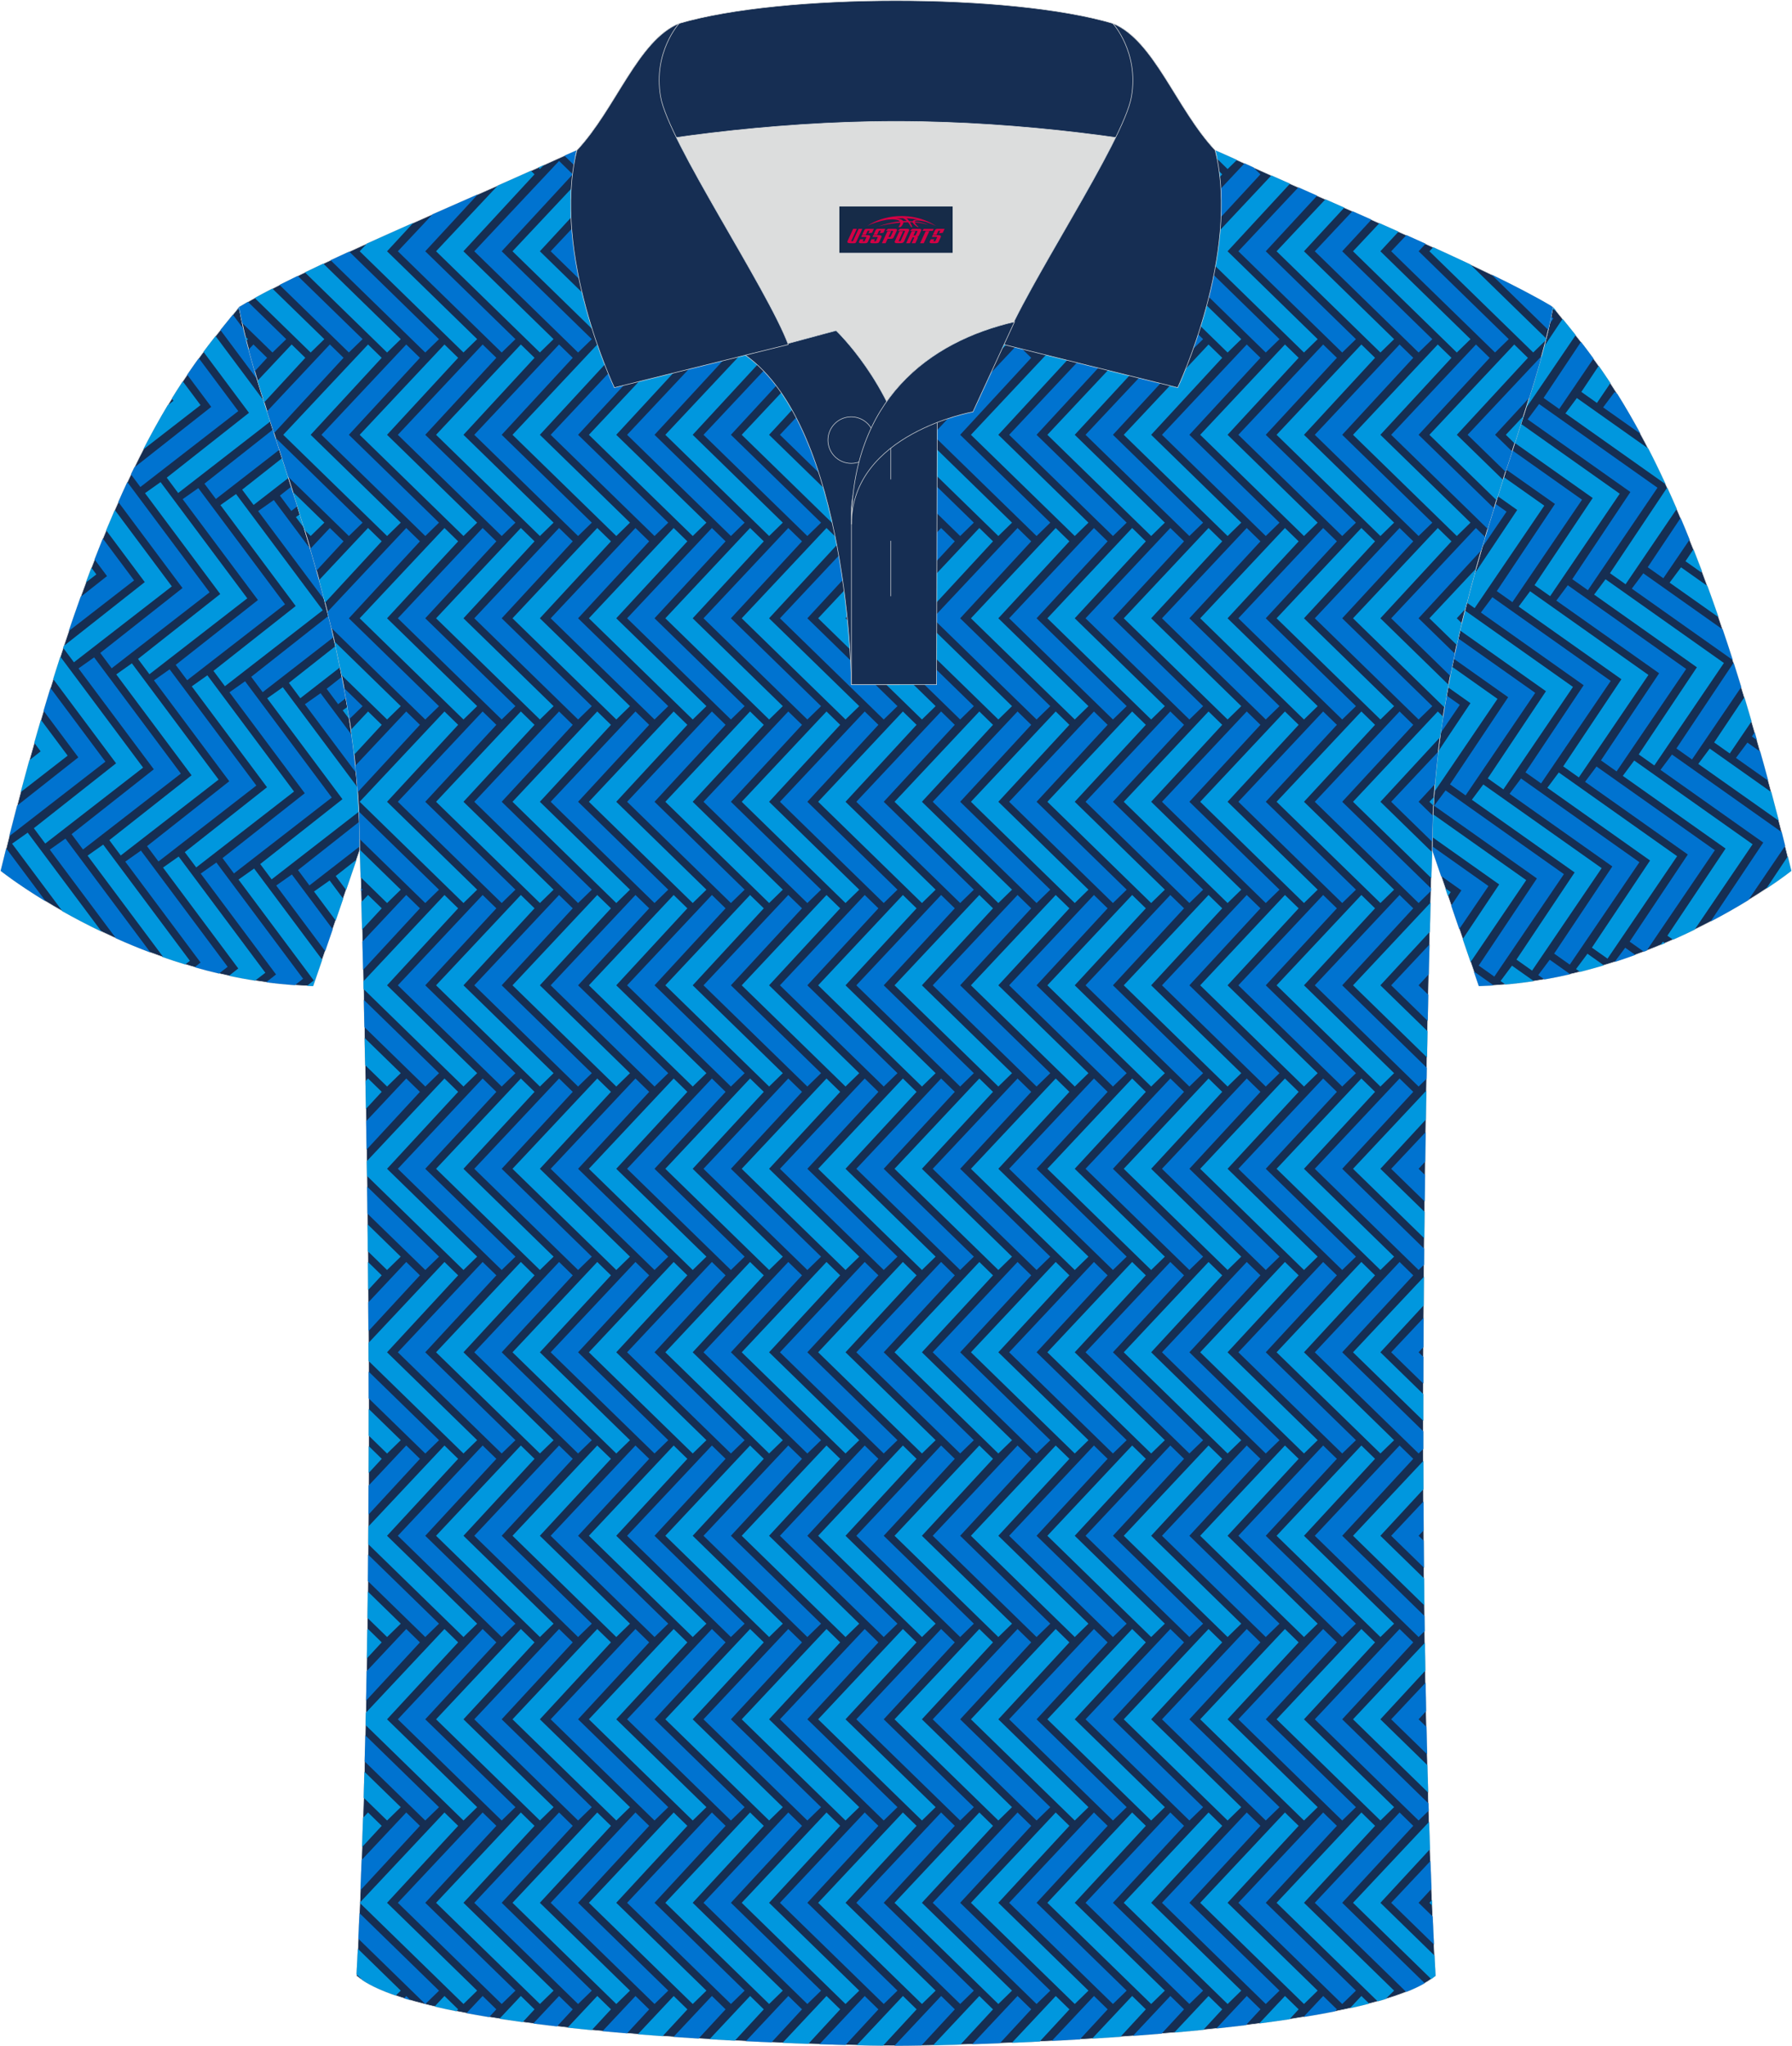 <?xml version="1.0" encoding="utf-8"?>
<!-- Generator: Adobe Illustrator 24.0.0, SVG Export Plug-In . SVG Version: 6.00 Build 0)  -->
<svg xmlns="http://www.w3.org/2000/svg" xmlns:xlink="http://www.w3.org/1999/xlink" version="1.1" id="图层_1" x="0px" y="0px" width="379.8px" height="433.5px" viewBox="0 0 379.8 433.5" enable-background="new 0 0 379.8 433.5" xml:space="preserve">
<g>
	
		<path fill-rule="evenodd" clip-rule="evenodd" fill="#162E52" stroke="#DCDDDD" stroke-width="0.118" stroke-miterlimit="22.926" d="   M329.13,65.04c10.24,12.8,29.36,32.42,50.52,119.44c0,0-29.19,23.38-66.21,24.4c0,0-7.16-20.82-9.9-28.84   C303.54,132.26,324.85,89.8,329.13,65.04z"/>
	<g>
		<g>
			<path fill-rule="evenodd" clip-rule="evenodd" fill="#0097DE" d="M329.07,65.4l0.82,0.58l-0.75-0.94L329.07,65.4L329.07,65.4z      M331.17,67.56l-3.91,5.85c-1.06,4.05-2.39,8.43-3.87,13.11L333.95,71C332.98,69.77,332.05,68.63,331.17,67.56z"/>
			<path fill-rule="evenodd" clip-rule="evenodd" fill="#0073D0" d="M329.22,67.46l-0.47-0.34c-0.1,0.49-0.2,0.99-0.31,1.49     L329.22,67.46z"/>
			<path fill-rule="evenodd" clip-rule="evenodd" fill="#0097DE" d="M338.83,77.51l-3.68,5.51l3.31,2.34l2.85-4.2     C340.46,79.87,339.63,78.66,338.83,77.51z"/>
			<path fill-rule="evenodd" clip-rule="evenodd" fill="#0073D0" d="M335.07,72.43l-7.92,11.87l3.31,2.34l7.26-10.68     C336.8,74.69,335.92,73.53,335.07,72.43z"/>
		</g>
		<g>
			<path fill-rule="evenodd" clip-rule="evenodd" fill="#0097DE" d="M327.3,107.12l-8.58-6.06c-0.43,1.33-0.86,2.68-1.29,4.05     l4.13,2.92l-9.04,13.53c-0.56,2.01-1.1,4.05-1.63,6.11l1.65,1.16L327.3,107.12z"/>
			<path fill-rule="evenodd" clip-rule="evenodd" fill="#0073D0" d="M319.3,108.39l-2.37-1.68c-0.95,3.03-1.9,6.14-2.83,9.32     L319.3,108.39z"/>
			<polygon fill-rule="evenodd" clip-rule="evenodd" fill="#0097DE" points="343.29,104.59 322.36,89.79 321.05,93.83 337.56,105.5      325.23,123.96 328.54,126.29    "/>
			<polygon fill-rule="evenodd" clip-rule="evenodd" fill="#0073D0" points="335.3,105.86 320.54,95.42 319.23,99.47 329.56,106.76      317.23,125.22 320.54,127.56    "/>
			<path fill-rule="evenodd" clip-rule="evenodd" fill="#0097DE" d="M349.32,95.01L334.2,84.32l-2.42,3.25l21.24,15.02     C351.76,99.87,350.53,97.35,349.32,95.01L349.32,95.01z M353.34,103.29l-12.12,18.14l3.31,2.34l10.83-15.94     C354.69,106.25,354.01,104.74,353.34,103.29z"/>
			<polygon fill-rule="evenodd" clip-rule="evenodd" fill="#0073D0" points="351.29,103.32 326.2,85.59 323.77,88.84 345.55,104.23      333.23,122.69 336.54,125.03    "/>
			<path fill-rule="evenodd" clip-rule="evenodd" fill="#0097DE" d="M358.91,116.37l-1.69,2.52l3.31,2.34l0.16-0.24     C360.09,119.4,359.5,117.86,358.91,116.37z"/>
			<path fill-rule="evenodd" clip-rule="evenodd" fill="#0073D0" d="M342.78,83.46l-0.58-0.41l-2.43,3.25l7.91,5.59     C345.98,88.76,344.35,85.97,342.78,83.46L342.78,83.46z M356.19,109.73l-6.97,10.43l3.31,2.34l5.56-8.17     C357.45,112.74,356.82,111.21,356.19,109.73z"/>
		</g>
		<g>
			<path fill-rule="evenodd" clip-rule="evenodd" fill="#0097DE" d="M317.38,148.05l-9.63-6.81c-0.3,1.44-0.58,2.9-0.85,4.36     l4.75,3.36l-6.83,10.22c-0.34,2.83-0.61,5.68-0.82,8.56L317.38,148.05z"/>
			<path fill-rule="evenodd" clip-rule="evenodd" fill="#0073D0" d="M309.39,149.32l-2.8-1.98c-0.47,2.62-0.89,5.28-1.26,7.95     L309.39,149.32z"/>
			<path fill-rule="evenodd" clip-rule="evenodd" fill="#0097DE" d="M333.38,145.52l-22.9-16.19c-0.35,1.4-0.7,2.81-1.03,4.23     l18.2,12.87l-12.33,18.46l3.31,2.34L333.38,145.52z"/>
			<path fill-rule="evenodd" clip-rule="evenodd" fill="#0073D0" d="M325.38,146.78l-16.33-11.54c-0.33,1.42-0.64,2.85-0.95,4.3     l11.54,8.16l-12.33,18.46l3.31,2.34L325.38,146.78z"/>
			<polygon fill-rule="evenodd" clip-rule="evenodd" fill="#0097DE" points="349.37,142.98 324.29,125.25 321.87,128.5      343.64,143.89 331.31,162.35 334.62,164.69    "/>
			<polygon fill-rule="evenodd" clip-rule="evenodd" fill="#0073D0" points="341.38,144.25 316.29,126.51 313.86,129.76      335.64,145.16 323.31,163.62 326.62,165.96    "/>
			<polygon fill-rule="evenodd" clip-rule="evenodd" fill="#0097DE" points="365.37,140.45 340.28,122.71 337.86,125.96      359.64,141.36 347.31,159.82 350.62,162.16    "/>
			<polygon fill-rule="evenodd" clip-rule="evenodd" fill="#0073D0" points="357.37,141.72 332.28,123.98 329.85,127.23      351.64,142.63 339.31,161.08 342.62,163.42    "/>
			<path fill-rule="evenodd" clip-rule="evenodd" fill="#0097DE" d="M361.86,124.13l-5.58-3.95l-2.42,3.25l10.36,7.32     C363.42,128.46,362.64,126.26,361.86,124.13L361.86,124.13z M369.7,147.71l-6.4,9.57l3.31,2.34l4.61-6.79     C370.71,151.09,370.2,149.38,369.7,147.71z"/>
			<path fill-rule="evenodd" clip-rule="evenodd" fill="#0073D0" d="M365.1,133.34l-16.82-11.89l-2.43,3.25l21.39,15.12     C366.52,137.59,365.81,135.43,365.1,133.34L365.1,133.34z M367.42,140.4l-12.12,18.15l3.31,2.34l10.43-15.34     C368.5,143.79,367.96,142.08,367.42,140.4z"/>
			<polygon fill-rule="evenodd" clip-rule="evenodd" fill="#0073D0" points="371.89,155.13 371.3,156.02 372.36,156.77    "/>
		</g>
		<g>
			<polygon fill-rule="evenodd" clip-rule="evenodd" fill="#0097DE" points="307.47,188.98 306.32,188.16 306.89,189.83    "/>
			<path fill-rule="evenodd" clip-rule="evenodd" fill="#0097DE" d="M323.47,186.45l-19.75-13.96c-0.07,1.61-0.13,3.23-0.15,4.85     l14.17,10.02l-7.72,11.56l1.67,4.87L323.47,186.45z"/>
			<polygon fill-rule="evenodd" clip-rule="evenodd" fill="#0073D0" points="315.47,187.71 303.55,179.28 303.54,180.05      305.43,185.58 309.73,188.62 307.58,191.84 309.28,196.81    "/>
			<polygon fill-rule="evenodd" clip-rule="evenodd" fill="#0097DE" points="339.46,183.91 314.37,166.18 311.95,169.42      333.73,184.82 321.4,203.28 324.71,205.62    "/>
			<polygon fill-rule="evenodd" clip-rule="evenodd" fill="#0073D0" points="331.46,185.18 306.38,167.44 303.95,170.69      325.73,186.09 313.4,204.55 316.71,206.89    "/>
			<polygon fill-rule="evenodd" clip-rule="evenodd" fill="#0097DE" points="355.45,181.38 330.37,163.64 327.95,166.89      349.72,182.29 337.39,200.75 340.7,203.08    "/>
			<polygon fill-rule="evenodd" clip-rule="evenodd" fill="#0073D0" points="347.46,182.65 322.37,164.91 319.94,168.16      341.72,183.55 329.39,202.01 332.7,204.35    "/>
			<path fill-rule="evenodd" clip-rule="evenodd" fill="#0097DE" d="M371.45,178.85l-25.09-17.74l-2.42,3.25l21.78,15.4     l-12.33,18.46l1.19,0.84c1.59-0.7,3.12-1.42,4.58-2.13L371.45,178.85z"/>
			<polygon fill-rule="evenodd" clip-rule="evenodd" fill="#0073D0" points="363.45,180.11 338.37,162.38 335.94,165.62      357.72,181.02 345.39,199.48 348.39,201.6 349,201.37    "/>
			<path fill-rule="evenodd" clip-rule="evenodd" fill="#0097DE" d="M375.4,167.8l-13.04-9.22l-2.42,3.25L377,173.88     C376.46,171.82,375.93,169.79,375.4,167.8L375.4,167.8z M378.9,181.43l-4.57,6.84c3.43-2.27,5.32-3.79,5.32-3.79L378.9,181.43z"/>
			<path fill-rule="evenodd" clip-rule="evenodd" fill="#0073D0" d="M377.61,176.28l-23.25-16.44l-2.43,3.25l21.78,15.4     l-11.18,16.73c3.02-1.58,5.71-3.13,8-4.53l7.81-11.49L377.61,176.28z"/>
			<path fill-rule="evenodd" clip-rule="evenodd" fill="#0073D0" d="M373.05,159.22l-2.7-1.91l-2.43,3.25l6.83,4.83     C374.19,163.28,373.62,161.23,373.05,159.22z"/>
		</g>
		<g>
			<path fill-rule="evenodd" clip-rule="evenodd" fill="#0097DE" d="M325.07,207.83l-4.62-3.26l-2.42,3.25l1.04,0.73     C321.1,208.37,323.1,208.13,325.07,207.83z"/>
			<path fill-rule="evenodd" clip-rule="evenodd" fill="#0073D0" d="M316.56,208.74l-4.11-2.9l-0.05,0.06l1.03,2.99     C314.49,208.85,315.53,208.8,316.56,208.74z"/>
			<path fill-rule="evenodd" clip-rule="evenodd" fill="#0097DE" d="M339.91,204.49l-3.46-2.45l-2.42,3.25l0.83,0.59     C336.58,205.44,338.26,204.98,339.91,204.49z"/>
			<path fill-rule="evenodd" clip-rule="evenodd" fill="#0073D0" d="M332.78,206.37l-4.33-3.06l-2.43,3.25l1.3,0.92     C329.17,207.15,330.99,206.78,332.78,206.37z"/>
			<polygon fill-rule="evenodd" clip-rule="evenodd" fill="#0097DE" points="352.86,199.8 352.44,199.5 351.93,200.19    "/>
			<path fill-rule="evenodd" clip-rule="evenodd" fill="#0073D0" d="M346.58,202.28l-2.13-1.51l-2.25,3.01     C343.69,203.3,345.15,202.8,346.58,202.28z"/>
		</g>
	</g>
	
		<path fill-rule="evenodd" clip-rule="evenodd" fill="#162E52" stroke="#DCDDDD" stroke-width="0.118" stroke-miterlimit="22.926" d="   M50.67,65.04C40.43,77.84,21.31,97.46,0.15,184.48c0,0,29.19,23.38,66.21,24.4c0,0,7.17-20.82,9.9-28.84   C76.26,132.26,54.95,89.8,50.67,65.04z"/>
	<g>
		<polygon fill-rule="evenodd" clip-rule="evenodd" fill="#0073D0" points="50.39,65.38 50.84,65.98 50.67,65.04   "/>
		<g>
			<path fill-rule="evenodd" clip-rule="evenodd" fill="#0097DE" d="M42.5,85.82l-3.76-5.03c-0.76,1.15-1.53,2.37-2.33,3.65     l0.35,0.47l-1.22,0.96c-1.66,2.78-3.39,5.87-5.18,9.36L42.5,85.82z"/>
			<path fill-rule="evenodd" clip-rule="evenodd" fill="#0097DE" d="M55.88,84.86L45.69,71.2c-0.82,1.04-1.68,2.15-2.56,3.34     l9.64,12.91l-17.43,13.74l2.42,3.25l19.53-15.15C56.8,87.78,56.33,86.31,55.88,84.86z"/>
			<path fill-rule="evenodd" clip-rule="evenodd" fill="#0073D0" d="M50.5,87.09l-8.36-11.2c-0.79,1.09-1.61,2.26-2.45,3.5l5.08,6.8     L28.47,99.03l-0.71,1.47l1.99,2.67L50.5,87.09z"/>
			<polygon fill-rule="evenodd" clip-rule="evenodd" fill="#0097DE" points="59.79,97.05 51.32,103.73 53.75,106.97 61.14,101.24         "/>
			<path fill-rule="evenodd" clip-rule="evenodd" fill="#0073D0" d="M51.62,69.7l-2.26-3.03c-0.83,1.02-1.71,2.09-2.64,3.25     l7.77,10.41C53.36,76.54,52.38,72.99,51.62,69.7L51.62,69.7z M57.84,91.01l-14.51,11.45l2.42,3.25l13.46-10.44L57.84,91.01z"/>
			<path fill-rule="evenodd" clip-rule="evenodd" fill="#0073D0" d="M61.73,103.09l-2.41,1.9l2.42,3.25l1.29-1     C62.6,105.84,62.16,104.46,61.73,103.09z"/>
		</g>
		<g>
			<path fill-rule="evenodd" clip-rule="evenodd" fill="#0097DE" d="M20.42,121.68l-1.04-1.4c-0.39,1.02-0.78,2.05-1.17,3.11     L20.42,121.68z"/>
			<path fill-rule="evenodd" clip-rule="evenodd" fill="#0097DE" d="M36.42,124.22l-12.08-16.18c-0.6,1.39-1.21,2.84-1.83,4.32     l8.17,10.95l-17.15,13.52l-0.14,0.42l2.28,3.05L36.42,124.22z"/>
			<path fill-rule="evenodd" clip-rule="evenodd" fill="#0073D0" d="M28.42,122.95l-6.62-8.86c-0.58,1.43-1.16,2.91-1.75,4.43     l2.63,3.52l-5.58,4.4c-0.83,2.32-1.67,4.73-2.52,7.24L28.42,122.95z"/>
			<polygon fill-rule="evenodd" clip-rule="evenodd" fill="#0097DE" points="52.41,126.75 34.03,102.13 30.73,104.47 46.68,125.84      29.25,139.59 31.67,142.83    "/>
			<path fill-rule="evenodd" clip-rule="evenodd" fill="#0073D0" d="M44.42,125.48l-17.43-23.35c-0.63,1.35-1.27,2.76-1.91,4.22     l13.6,18.22l-17.43,13.75l2.42,3.25L44.42,125.48z"/>
			<polygon fill-rule="evenodd" clip-rule="evenodd" fill="#0097DE" points="68.41,129.28 50.03,104.66 46.72,107 62.67,128.38      45.24,142.12 47.67,145.37    "/>
			<polygon fill-rule="evenodd" clip-rule="evenodd" fill="#0073D0" points="60.41,128.02 42.03,103.4 38.71,105.74 54.67,127.11      37.24,140.85 39.67,144.1    "/>
			<path fill-rule="evenodd" clip-rule="evenodd" fill="#0097DE" d="M63.56,108.94l-0.85,0.6l1.74,2.33L63.56,108.94L63.56,108.94z      M71.11,136.87l-9.88,7.79l2.42,3.25l8.41-6.53C71.77,139.86,71.45,138.36,71.11,136.87z"/>
			<path fill-rule="evenodd" clip-rule="evenodd" fill="#0073D0" d="M65.78,116.31l-7.75-10.38l-3.32,2.34l14.04,18.81     C67.8,123.41,66.8,119.82,65.78,116.31L65.78,116.31z M69.61,130.47l-16.37,12.91l2.43,3.25l15.02-11.65     C70.34,133.47,69.98,131.97,69.61,130.47z"/>
			<path fill-rule="evenodd" clip-rule="evenodd" fill="#0073D0" d="M72.47,143.36l-3.24,2.56l2.43,3.25l1.65-1.28     C73.05,146.37,72.77,144.86,72.47,143.36z"/>
		</g>
		<g>
			<path fill-rule="evenodd" clip-rule="evenodd" fill="#0097DE" d="M14.34,160.08l-5.66-7.59c-0.47,1.6-0.94,3.22-1.41,4.88     l1.34,1.8l-2.37,1.87c-0.61,2.19-1.22,4.45-1.83,6.75L14.34,160.08z"/>
			<path fill-rule="evenodd" clip-rule="evenodd" fill="#0097DE" d="M30.33,162.61l-17.54-23.5c-0.5,1.55-1,3.14-1.51,4.75     L24.6,161.7L7.17,175.45l2.42,3.25L30.33,162.61z"/>
			<path fill-rule="evenodd" clip-rule="evenodd" fill="#0073D0" d="M22.34,161.35L10.7,145.75c-0.48,1.58-0.97,3.18-1.46,4.83     l7.36,9.86L3.64,170.66c-0.56,2.12-1.11,4.28-1.67,6.48L22.34,161.35z"/>
			<polygon fill-rule="evenodd" clip-rule="evenodd" fill="#0097DE" points="46.33,165.15 27.95,140.52 24.64,142.87 40.6,164.24      23.17,177.98 25.59,181.23    "/>
			<polygon fill-rule="evenodd" clip-rule="evenodd" fill="#0073D0" points="38.33,163.88 19.95,139.26 16.64,141.6 32.6,162.97      15.17,176.71 17.59,179.96    "/>
			<polygon fill-rule="evenodd" clip-rule="evenodd" fill="#0097DE" points="62.32,167.68 43.95,143.06 40.64,145.4 56.59,166.77      39.16,180.52 41.59,183.76    "/>
			<polygon fill-rule="evenodd" clip-rule="evenodd" fill="#0073D0" points="54.33,166.41 35.95,141.79 32.63,144.13 48.59,165.5      31.16,179.25 33.59,182.5    "/>
			<path fill-rule="evenodd" clip-rule="evenodd" fill="#0097DE" d="M75.73,166.74l-15.79-21.15l-3.31,2.34l15.95,21.37     l-17.43,13.74l2.42,3.25l18.47-14.33C75.97,170.22,75.86,168.47,75.73,166.74z"/>
			<polygon fill-rule="evenodd" clip-rule="evenodd" fill="#0073D0" points="70.32,168.95 51.94,144.32 48.63,146.66 64.59,168.04      47.16,181.78 49.58,185.03    "/>
			<path fill-rule="evenodd" clip-rule="evenodd" fill="#0097DE" d="M73.63,149.76l-1,0.71l1.42,1.9     C73.91,151.49,73.77,150.62,73.63,149.76L73.63,149.76z M75.55,182.11l-4.4,3.47l2.2,2.95L75.55,182.11z"/>
			<path fill-rule="evenodd" clip-rule="evenodd" fill="#0073D0" d="M74.53,155.68l-6.59-8.83l-3.32,2.34l10.84,14.51     C75.2,161.01,74.89,158.33,74.53,155.68L74.53,155.68z M76.15,174.07l-12.99,10.25l2.42,3.25l10.68-8.28     C76.25,177.54,76.21,175.8,76.15,174.07z"/>
		</g>
		<g>
			<path fill-rule="evenodd" clip-rule="evenodd" fill="#0097DE" d="M21.53,197.35L5.87,176.39l-3.31,2.34l10.68,14.31     C15.72,194.43,18.49,195.9,21.53,197.35z"/>
			<path fill-rule="evenodd" clip-rule="evenodd" fill="#0073D0" d="M9.7,190.95l-8.38-11.22c-0.39,1.56-0.78,3.14-1.17,4.75     C0.15,184.48,3.63,187.27,9.7,190.95z"/>
			<path fill-rule="evenodd" clip-rule="evenodd" fill="#0097DE" d="M40.25,203.54l-18.38-24.62l-3.31,2.34l15.95,21.37l-0.1,0.08     c1.58,0.56,3.19,1.09,4.85,1.59L40.25,203.54z"/>
			<path fill-rule="evenodd" clip-rule="evenodd" fill="#0073D0" d="M31.89,201.78l-18.02-24.13l-3.32,2.34l14.02,18.77     C26.89,199.8,29.33,200.82,31.89,201.78z"/>
			<path fill-rule="evenodd" clip-rule="evenodd" fill="#0097DE" d="M56.24,206.07l-18.38-24.62l-3.31,2.34l15.95,21.37l-1.96,1.54     c1.82,0.39,3.66,0.73,5.54,1.03L56.24,206.07z"/>
			<path fill-rule="evenodd" clip-rule="evenodd" fill="#0073D0" d="M48.25,204.81l-18.38-24.62l-3.32,2.34l15.96,21.37l-1.25,0.99     c1.69,0.48,3.4,0.93,5.16,1.34L48.25,204.81z"/>
			<path fill-rule="evenodd" clip-rule="evenodd" fill="#0097DE" d="M68.28,203.31l-14.42-19.32l-3.31,2.34l15.95,21.37l-1.44,1.14     c0.43,0.02,0.86,0.04,1.3,0.05L68.28,203.31z"/>
			<path fill-rule="evenodd" clip-rule="evenodd" fill="#0073D0" d="M64.24,207.34l-18.38-24.62l-3.32,2.34l15.96,21.37l-2.08,1.64     c2,0.27,4.03,0.47,6.08,0.62L64.24,207.34z"/>
			<polygon fill-rule="evenodd" clip-rule="evenodd" fill="#0097DE" points="72.73,190.37 69.86,186.52 66.55,188.86 71.14,195         "/>
			<polygon fill-rule="evenodd" clip-rule="evenodd" fill="#0073D0" points="70.51,196.84 61.86,185.25 58.54,187.59 68.91,201.48         "/>
		</g>
	</g>
	<g>
		
			<path fill-rule="evenodd" clip-rule="evenodd" fill="#162E52" stroke="#DCDDDD" stroke-width="0.118" stroke-miterlimit="22.926" d="    M76.26,180.05c0,0,4.68,137.15-0.7,238.51c15.6,13.15,104.62,14.84,114.34,14.82c9.72,0.03,98.74-1.67,114.34-14.82    c-5.38-101.36-0.7-238.51-0.7-238.51c0-47.79,21.31-90.25,25.59-115c-13.68-8.25-45.44-21.32-67.38-31.34    c-5.84-2.65-10.73-4.57-15.09-5.94L133.1,27.75c-4.32,1.37-9.2,3.29-15.06,5.95C96.1,43.72,64.34,56.79,50.67,65.04    C54.95,89.79,76.26,132.26,76.26,180.05z"/>
		<g>
			<g>
				<path fill-rule="evenodd" clip-rule="evenodd" fill="#0097DE" d="M290.18,424.44l-1.65-1.61l-2.42,2.58      C287.52,425.1,288.88,424.78,290.18,424.44z"/>
				<path fill-rule="evenodd" clip-rule="evenodd" fill="#0097DE" d="M273.32,427.74l1.92-2.08l-2.9-2.83l-5.45,5.81      C269.07,428.36,271.22,428.06,273.32,427.74z"/>
				<path fill-rule="evenodd" clip-rule="evenodd" fill="#0073D0" d="M282.96,426.07l0.38-0.41l-2.9-2.83l-4.17,4.44      C278.58,426.9,280.82,426.5,282.96,426.07z"/>
				<path fill-rule="evenodd" clip-rule="evenodd" fill="#0097DE" d="M255.05,429.99l3.99-4.32l-2.9-2.83l-7.26,7.73      C250.94,430.38,253,430.19,255.05,429.99z"/>
				<path fill-rule="evenodd" clip-rule="evenodd" fill="#0073D0" d="M264.07,428.99l3.08-3.33l-2.9-2.83l-6.45,6.87      C259.9,429.48,262,429.24,264.07,428.99z"/>
				<path fill-rule="evenodd" clip-rule="evenodd" fill="#0097DE" d="M237.49,431.46l5.36-5.8l-2.9-2.83l-8.47,9.02      C233.46,431.73,235.46,431.6,237.49,431.46z"/>
				<path fill-rule="evenodd" clip-rule="evenodd" fill="#0073D0" d="M246.21,430.79l4.74-5.13l-2.9-2.83l-7.93,8.44      C242.14,431.12,244.17,430.96,246.21,430.79z"/>
				<path fill-rule="evenodd" clip-rule="evenodd" fill="#0097DE" d="M220.37,432.47l6.29-6.8l-2.9-2.83l-9.29,9.9      C216.36,432.65,218.33,432.56,220.37,432.47z"/>
				<path fill-rule="evenodd" clip-rule="evenodd" fill="#0073D0" d="M228.89,432.01l5.87-6.35l-2.9-2.83l-8.93,9.5      C224.87,432.24,226.86,432.13,228.89,432.01z"/>
				<path fill-rule="evenodd" clip-rule="evenodd" fill="#0097DE" d="M203.57,433.12l6.89-7.45l-2.9-2.83l-9.8,10.43      C199.49,433.23,201.44,433.18,203.57,433.12z"/>
				<path fill-rule="evenodd" clip-rule="evenodd" fill="#0073D0" d="M211.93,432.83l6.63-7.17l-2.9-2.83l-9.59,10.21      C207.91,432.98,209.88,432.91,211.93,432.83z"/>
				<path fill-rule="evenodd" clip-rule="evenodd" fill="#0097DE" d="M187.16,433.35l7.11-7.69l-2.9-2.83l-9.79,10.42      C183.8,433.31,185.69,433.34,187.16,433.35z"/>
				<path fill-rule="evenodd" clip-rule="evenodd" fill="#0073D0" d="M195.3,433.31l7.07-7.65l-2.9-2.83l-9.9,10.54h0.34      C190.9,433.37,192.77,433.36,195.3,433.31z"/>
				<path fill-rule="evenodd" clip-rule="evenodd" fill="#0097DE" d="M171.33,432.96l6.74-7.3l-2.9-2.83l-9.31,9.92      C167.76,432.83,169.58,432.9,171.33,432.96z"/>
				<path fill-rule="evenodd" clip-rule="evenodd" fill="#0073D0" d="M179.21,433.2l6.96-7.53l-2.9-2.83l-9.59,10.21      C175.66,433.1,177.51,433.15,179.21,433.2z"/>
				<path fill-rule="evenodd" clip-rule="evenodd" fill="#0097DE" d="M155.76,432.28l6.12-6.62l-2.9-2.83l-8.59,9.15      C152.2,432.09,154,432.19,155.76,432.28z"/>
				<path fill-rule="evenodd" clip-rule="evenodd" fill="#0073D0" d="M163.52,432.65l6.46-6.99l-2.9-2.83l-8.99,9.57      C159.94,432.49,161.75,432.58,163.52,432.65z"/>
				<path fill-rule="evenodd" clip-rule="evenodd" fill="#0097DE" d="M140.45,431.33l5.24-5.66l-2.9-2.83l-7.6,8.09      C136.94,431.07,138.7,431.2,140.45,431.33z"/>
				<path fill-rule="evenodd" clip-rule="evenodd" fill="#0073D0" d="M148.07,431.84l5.71-6.18l-2.9-2.83l-8.13,8.66      C144.54,431.62,146.32,431.73,148.07,431.84z"/>
				<path fill-rule="evenodd" clip-rule="evenodd" fill="#0097DE" d="M125.43,430.05l4.06-4.39l-2.9-2.83l-6.28,6.69      C122,429.71,123.71,429.88,125.43,430.05z"/>
				<path fill-rule="evenodd" clip-rule="evenodd" fill="#0073D0" d="M132.9,430.74l4.69-5.07l-2.9-2.83l-6.99,7.44      C129.43,430.44,131.16,430.59,132.9,430.74z"/>
				<path fill-rule="evenodd" clip-rule="evenodd" fill="#0097DE" d="M110.8,428.36l2.49-2.7l-2.9-2.83l-4.52,4.81      C107.48,427.89,109.13,428.13,110.8,428.36z"/>
				<path fill-rule="evenodd" clip-rule="evenodd" fill="#0073D0" d="M118.06,429.27l3.33-3.6l-2.9-2.83l-5.47,5.82      C114.68,428.87,116.36,429.07,118.06,429.27z"/>
				<path fill-rule="evenodd" clip-rule="evenodd" fill="#0097DE" d="M96.74,426.05l0.36-0.39l-2.9-2.83l-2.08,2.22      C93.59,425.4,95.13,425.73,96.74,426.05z"/>
				<path fill-rule="evenodd" clip-rule="evenodd" fill="#0073D0" d="M103.68,427.3l1.51-1.64l-2.9-2.83l-3.41,3.63      C100.44,426.76,102.04,427.03,103.68,427.3z"/>
				<path fill-rule="evenodd" clip-rule="evenodd" fill="#0073D0" d="M87.02,423.73l-0.92-0.89l-0.45,0.48      C86.09,423.45,86.55,423.59,87.02,423.73z"/>
			</g>
			<g>
				<polygon fill-rule="evenodd" clip-rule="evenodd" fill="#0097DE" points="302.95,403.09 303.53,403.66 303.49,402.52     "/>
				<path fill-rule="evenodd" clip-rule="evenodd" fill="#0097DE" d="M286.76,403.09l16.58,16.16c0.32-0.23,0.63-0.46,0.91-0.69      l-0.22-4.29l-11.46-11.17l10.51-11.37l-0.2-5.79L286.76,403.09z"/>
				<path fill-rule="evenodd" clip-rule="evenodd" fill="#0073D0" d="M294.85,403.09l9.06,8.83c-0.09-1.96-0.19-3.94-0.27-5.93      l-2.98-2.9l2.73-2.95c-0.08-1.96-0.16-3.92-0.23-5.89L294.85,403.09z"/>
				<path fill-rule="evenodd" clip-rule="evenodd" fill="#0097DE" d="M270.56,403.09l21.42,20.87c0.57-0.16,1.13-0.32,1.68-0.49      l1.81-1.77l-19.1-18.61l15.07-16.3l-2.9-2.83L270.56,403.09z"/>
				<path fill-rule="evenodd" clip-rule="evenodd" fill="#0073D0" d="M278.66,403.09l19.37,18.88c1.48-0.58,2.79-1.2,3.92-1.85      l-17.48-17.03l15.06-16.3l-2.9-2.83L278.66,403.09z"/>
				<polygon fill-rule="evenodd" clip-rule="evenodd" fill="#0097DE" points="254.37,403.09 276.37,424.53 279.27,421.7       260.17,403.09 275.24,386.79 272.33,383.96     "/>
				<polygon fill-rule="evenodd" clip-rule="evenodd" fill="#0073D0" points="262.46,403.09 284.47,424.53 287.38,421.7       268.27,403.09 283.34,386.79 280.43,383.96     "/>
				<polygon fill-rule="evenodd" clip-rule="evenodd" fill="#0097DE" points="238.17,403.09 260.18,424.53 263.08,421.7       243.98,403.09 259.04,386.79 256.14,383.96     "/>
				<polygon fill-rule="evenodd" clip-rule="evenodd" fill="#0073D0" points="246.27,403.09 268.27,424.53 271.18,421.7       252.08,403.09 267.14,386.79 264.24,383.96     "/>
				<polygon fill-rule="evenodd" clip-rule="evenodd" fill="#0097DE" points="221.98,403.09 243.98,424.53 246.88,421.7       227.78,403.09 242.85,386.79 239.95,383.96     "/>
				<polygon fill-rule="evenodd" clip-rule="evenodd" fill="#0073D0" points="230.07,403.09 252.08,424.53 254.99,421.7       235.88,403.09 250.95,386.79 248.04,383.96     "/>
				<polygon fill-rule="evenodd" clip-rule="evenodd" fill="#0097DE" points="205.78,403.09 227.79,424.53 230.69,421.7       211.59,403.09 226.65,386.79 223.75,383.96     "/>
				<polygon fill-rule="evenodd" clip-rule="evenodd" fill="#0073D0" points="213.88,403.09 235.88,424.53 238.79,421.7       219.69,403.09 234.75,386.79 231.85,383.96     "/>
				<polygon fill-rule="evenodd" clip-rule="evenodd" fill="#0097DE" points="189.59,403.09 211.59,424.53 214.49,421.7       195.39,403.09 210.46,386.79 207.56,383.96     "/>
				<polygon fill-rule="evenodd" clip-rule="evenodd" fill="#0073D0" points="197.68,403.09 219.69,424.53 222.6,421.7       203.5,403.09 218.56,386.79 215.66,383.96     "/>
				<polygon fill-rule="evenodd" clip-rule="evenodd" fill="#0097DE" points="173.4,403.09 195.4,424.53 198.3,421.7 179.2,403.09       194.26,386.79 191.36,383.96     "/>
				<polygon fill-rule="evenodd" clip-rule="evenodd" fill="#0073D0" points="181.49,403.09 203.5,424.53 206.4,421.7 187.3,403.09       202.36,386.79 199.46,383.96     "/>
				<polygon fill-rule="evenodd" clip-rule="evenodd" fill="#0097DE" points="157.2,403.09 179.2,424.53 182.11,421.7 163,403.09       178.07,386.79 175.17,383.96     "/>
				<polygon fill-rule="evenodd" clip-rule="evenodd" fill="#0073D0" points="165.3,403.09 187.3,424.53 190.21,421.7       171.11,403.09 186.17,386.79 183.27,383.96     "/>
				<polygon fill-rule="evenodd" clip-rule="evenodd" fill="#0097DE" points="141.01,403.09 163.01,424.53 165.91,421.7       146.81,403.09 161.88,386.79 158.97,383.96     "/>
				<polygon fill-rule="evenodd" clip-rule="evenodd" fill="#0073D0" points="149.1,403.09 171.11,424.53 174.02,421.7       154.91,403.09 169.98,386.79 167.07,383.96     "/>
				<polygon fill-rule="evenodd" clip-rule="evenodd" fill="#0097DE" points="124.81,403.09 146.82,424.53 149.72,421.7       130.61,403.09 145.68,386.79 142.78,383.96     "/>
				<polygon fill-rule="evenodd" clip-rule="evenodd" fill="#0073D0" points="132.91,403.09 154.91,424.53 157.82,421.7       138.72,403.09 153.78,386.79 150.88,383.96     "/>
				<polygon fill-rule="evenodd" clip-rule="evenodd" fill="#0097DE" points="108.62,403.09 130.62,424.53 133.52,421.7       114.42,403.09 129.49,386.79 126.58,383.96     "/>
				<polygon fill-rule="evenodd" clip-rule="evenodd" fill="#0073D0" points="116.71,403.09 138.72,424.53 141.63,421.7       122.52,403.09 137.59,386.79 134.68,383.96     "/>
				<polygon fill-rule="evenodd" clip-rule="evenodd" fill="#0097DE" points="92.42,403.09 114.43,424.53 117.33,421.7       98.23,403.09 113.29,386.79 110.39,383.96     "/>
				<polygon fill-rule="evenodd" clip-rule="evenodd" fill="#0073D0" points="100.52,403.09 122.52,424.53 125.43,421.7       106.33,403.09 121.39,386.79 118.49,383.96     "/>
				<polygon fill-rule="evenodd" clip-rule="evenodd" fill="#0097DE" points="76.29,403.15 98.23,424.53 101.13,421.7 82.03,403.09       97.1,386.79 94.2,383.96 76.29,403.03     "/>
				<polygon fill-rule="evenodd" clip-rule="evenodd" fill="#0073D0" points="84.32,403.09 106.33,424.53 109.24,421.7       90.13,403.09 105.2,386.79 102.29,383.96     "/>
				<path fill-rule="evenodd" clip-rule="evenodd" fill="#0097DE" d="M75.57,418.23l1.36,1.32c1.77,1.15,4.13,2.21,6.95,3.18      l1.06-1.03l-9.09-8.86C75.76,414.65,75.67,416.45,75.57,418.23L75.57,418.23z M76.74,391.29l4.16-4.5l-2.9-2.83l-1.05,1.12      C76.89,387.16,76.82,389.23,76.74,391.29z"/>
				<path fill-rule="evenodd" clip-rule="evenodd" fill="#0073D0" d="M75.95,410.71l14.19,13.83l2.91-2.83l-16.85-16.42      L75.95,410.71L75.95,410.71z M76.4,400.43L89,386.79l-2.9-2.83l-9.45,10.06C76.57,396.17,76.48,398.3,76.4,400.43z"/>
			</g>
			<g>
				<polygon fill-rule="evenodd" clip-rule="evenodd" fill="#0097DE" points="286.76,364.22 302.68,379.74 302.52,373.93       292.56,364.22 302.09,353.91 301.99,348     "/>
				<polygon fill-rule="evenodd" clip-rule="evenodd" fill="#0073D0" points="294.85,364.22 302.47,371.64 302.33,365.84       300.66,364.22 302.25,362.5 302.14,356.46     "/>
				<polygon fill-rule="evenodd" clip-rule="evenodd" fill="#0097DE" points="270.56,364.22 292.57,385.66 295.47,382.83       276.37,364.22 291.43,347.92 288.53,345.09     "/>
				<polygon fill-rule="evenodd" clip-rule="evenodd" fill="#0073D0" points="278.66,364.22 300.66,385.66 302.8,383.58       302.75,382.04 284.47,364.22 299.53,347.92 296.63,345.09     "/>
				<polygon fill-rule="evenodd" clip-rule="evenodd" fill="#0097DE" points="254.37,364.22 276.37,385.66 279.27,382.83       260.17,364.22 275.24,347.92 272.33,345.09     "/>
				<polygon fill-rule="evenodd" clip-rule="evenodd" fill="#0073D0" points="262.46,364.22 284.47,385.66 287.38,382.83       268.27,364.22 283.34,347.92 280.43,345.09     "/>
				<polygon fill-rule="evenodd" clip-rule="evenodd" fill="#0097DE" points="238.17,364.22 260.18,385.66 263.08,382.83       243.98,364.22 259.04,347.92 256.14,345.09     "/>
				<polygon fill-rule="evenodd" clip-rule="evenodd" fill="#0073D0" points="246.27,364.22 268.27,385.66 271.18,382.83       252.08,364.22 267.14,347.92 264.24,345.09     "/>
				<polygon fill-rule="evenodd" clip-rule="evenodd" fill="#0097DE" points="221.98,364.22 243.98,385.66 246.88,382.83       227.78,364.22 242.85,347.92 239.95,345.09     "/>
				<polygon fill-rule="evenodd" clip-rule="evenodd" fill="#0073D0" points="230.07,364.22 252.08,385.66 254.99,382.83       235.88,364.22 250.95,347.92 248.04,345.09     "/>
				<polygon fill-rule="evenodd" clip-rule="evenodd" fill="#0097DE" points="205.78,364.22 227.79,385.66 230.69,382.83       211.59,364.22 226.65,347.92 223.75,345.09     "/>
				<polygon fill-rule="evenodd" clip-rule="evenodd" fill="#0073D0" points="213.88,364.22 235.88,385.66 238.79,382.83       219.69,364.22 234.75,347.92 231.85,345.09     "/>
				<polygon fill-rule="evenodd" clip-rule="evenodd" fill="#0097DE" points="189.59,364.22 211.59,385.66 214.49,382.83       195.39,364.22 210.46,347.92 207.56,345.09     "/>
				<polygon fill-rule="evenodd" clip-rule="evenodd" fill="#0073D0" points="197.68,364.22 219.69,385.66 222.6,382.83       203.5,364.22 218.56,347.92 215.66,345.09     "/>
				<polygon fill-rule="evenodd" clip-rule="evenodd" fill="#0097DE" points="173.4,364.22 195.4,385.66 198.3,382.83 179.2,364.22       194.26,347.92 191.36,345.09     "/>
				<polygon fill-rule="evenodd" clip-rule="evenodd" fill="#0073D0" points="181.49,364.22 203.5,385.66 206.4,382.83       187.3,364.22 202.36,347.92 199.46,345.09     "/>
				<polygon fill-rule="evenodd" clip-rule="evenodd" fill="#0097DE" points="157.2,364.22 179.2,385.66 182.11,382.83 163,364.22       178.07,347.92 175.17,345.09     "/>
				<polygon fill-rule="evenodd" clip-rule="evenodd" fill="#0073D0" points="165.3,364.22 187.3,385.66 190.21,382.83       171.11,364.22 186.17,347.92 183.27,345.09     "/>
				<polygon fill-rule="evenodd" clip-rule="evenodd" fill="#0097DE" points="141.01,364.22 163.01,385.66 165.91,382.83       146.81,364.22 161.88,347.92 158.97,345.09     "/>
				<polygon fill-rule="evenodd" clip-rule="evenodd" fill="#0073D0" points="149.1,364.22 171.11,385.66 174.02,382.83       154.91,364.22 169.98,347.92 167.07,345.09     "/>
				<polygon fill-rule="evenodd" clip-rule="evenodd" fill="#0097DE" points="124.81,364.22 146.82,385.66 149.72,382.83       130.61,364.22 145.68,347.92 142.78,345.09     "/>
				<polygon fill-rule="evenodd" clip-rule="evenodd" fill="#0073D0" points="132.91,364.22 154.91,385.66 157.82,382.83       138.72,364.22 153.78,347.92 150.88,345.09     "/>
				<polygon fill-rule="evenodd" clip-rule="evenodd" fill="#0097DE" points="108.62,364.22 130.62,385.66 133.52,382.83       114.42,364.22 129.49,347.92 126.58,345.09     "/>
				<polygon fill-rule="evenodd" clip-rule="evenodd" fill="#0073D0" points="116.71,364.22 138.72,385.66 141.63,382.83       122.52,364.22 137.59,347.92 134.68,345.09     "/>
				<polygon fill-rule="evenodd" clip-rule="evenodd" fill="#0097DE" points="92.42,364.22 114.43,385.66 117.33,382.83       98.23,364.22 113.29,347.92 110.39,345.09     "/>
				<polygon fill-rule="evenodd" clip-rule="evenodd" fill="#0073D0" points="100.52,364.22 122.52,385.66 125.43,382.83       106.33,364.22 121.39,347.92 118.49,345.09     "/>
				<polygon fill-rule="evenodd" clip-rule="evenodd" fill="#0097DE" points="77.48,365.44 98.23,385.66 101.13,382.83       82.03,364.22 97.1,347.92 94.2,345.09 77.54,362.83     "/>
				<polygon fill-rule="evenodd" clip-rule="evenodd" fill="#0073D0" points="84.32,364.22 106.33,385.66 109.24,382.83       90.13,364.22 105.2,347.92 102.29,345.09     "/>
				<path fill-rule="evenodd" clip-rule="evenodd" fill="#0097DE" d="M77.08,380.83l4.96,4.83l2.9-2.83l-7.7-7.5      C77.19,377.17,77.14,379,77.08,380.83L77.08,380.83z M77.75,351.33l3.15-3.41l-2.9-2.83l-0.15,0.16L77.75,351.33z"/>
				<path fill-rule="evenodd" clip-rule="evenodd" fill="#0073D0" d="M77.29,373.15l12.84,12.51l2.91-2.83l-15.61-15.21      L77.29,373.15L77.29,373.15z M77.59,360.27L89,347.92l-2.9-2.83l-8.39,8.93L77.59,360.27z"/>
			</g>
			<g>
				<polygon fill-rule="evenodd" clip-rule="evenodd" fill="#0097DE" points="286.76,325.34 301.88,340.09 301.82,334.37       292.56,325.34 301.69,315.47 301.67,309.47     "/>
				<polygon fill-rule="evenodd" clip-rule="evenodd" fill="#0073D0" points="294.85,325.34 301.8,332.11 301.75,326.4       300.66,325.34 301.73,324.19 301.7,318.06     "/>
				<polygon fill-rule="evenodd" clip-rule="evenodd" fill="#0097DE" points="270.56,325.34 292.57,346.79 295.47,343.96       276.37,325.34 291.43,309.04 288.53,306.22     "/>
				<polygon fill-rule="evenodd" clip-rule="evenodd" fill="#0073D0" points="278.66,325.34 300.66,346.79 301.96,345.53       301.91,342.34 284.47,325.34 299.53,309.04 296.63,306.22     "/>
				<polygon fill-rule="evenodd" clip-rule="evenodd" fill="#0097DE" points="254.37,325.34 276.37,346.79 279.27,343.96       260.17,325.34 275.24,309.04 272.33,306.22     "/>
				<polygon fill-rule="evenodd" clip-rule="evenodd" fill="#0073D0" points="262.46,325.34 284.47,346.79 287.38,343.96       268.27,325.34 283.34,309.04 280.43,306.22     "/>
				<polygon fill-rule="evenodd" clip-rule="evenodd" fill="#0097DE" points="238.17,325.34 260.18,346.79 263.08,343.96       243.98,325.34 259.04,309.04 256.14,306.22     "/>
				<polygon fill-rule="evenodd" clip-rule="evenodd" fill="#0073D0" points="246.27,325.34 268.27,346.79 271.18,343.96       252.08,325.34 267.14,309.04 264.24,306.22     "/>
				<polygon fill-rule="evenodd" clip-rule="evenodd" fill="#0097DE" points="221.98,325.34 243.98,346.79 246.88,343.96       227.78,325.34 242.85,309.04 239.95,306.22     "/>
				<polygon fill-rule="evenodd" clip-rule="evenodd" fill="#0073D0" points="230.07,325.34 252.08,346.79 254.99,343.96       235.88,325.34 250.95,309.04 248.04,306.22     "/>
				<polygon fill-rule="evenodd" clip-rule="evenodd" fill="#0097DE" points="205.78,325.34 227.79,346.79 230.69,343.96       211.59,325.34 226.65,309.04 223.75,306.22     "/>
				<polygon fill-rule="evenodd" clip-rule="evenodd" fill="#0073D0" points="213.88,325.34 235.88,346.79 238.79,343.96       219.69,325.34 234.75,309.04 231.85,306.22     "/>
				<polygon fill-rule="evenodd" clip-rule="evenodd" fill="#0097DE" points="189.59,325.34 211.59,346.79 214.49,343.96       195.39,325.34 210.46,309.04 207.56,306.22     "/>
				<polygon fill-rule="evenodd" clip-rule="evenodd" fill="#0073D0" points="197.68,325.34 219.69,346.79 222.6,343.96       203.5,325.34 218.56,309.04 215.66,306.22     "/>
				<polygon fill-rule="evenodd" clip-rule="evenodd" fill="#0097DE" points="173.4,325.34 195.4,346.79 198.3,343.96 179.2,325.34       194.26,309.04 191.36,306.22     "/>
				<polygon fill-rule="evenodd" clip-rule="evenodd" fill="#0073D0" points="181.49,325.34 203.5,346.79 206.4,343.96       187.3,325.34 202.36,309.04 199.46,306.22     "/>
				<polygon fill-rule="evenodd" clip-rule="evenodd" fill="#0097DE" points="157.2,325.34 179.2,346.79 182.11,343.96 163,325.34       178.07,309.04 175.17,306.22     "/>
				<polygon fill-rule="evenodd" clip-rule="evenodd" fill="#0073D0" points="165.3,325.34 187.3,346.79 190.21,343.96       171.11,325.34 186.17,309.04 183.27,306.22     "/>
				<polygon fill-rule="evenodd" clip-rule="evenodd" fill="#0097DE" points="141.01,325.34 163.01,346.79 165.91,343.96       146.81,325.34 161.88,309.04 158.97,306.22     "/>
				<polygon fill-rule="evenodd" clip-rule="evenodd" fill="#0073D0" points="149.1,325.34 171.11,346.79 174.02,343.96       154.91,325.34 169.98,309.04 167.07,306.22     "/>
				<polygon fill-rule="evenodd" clip-rule="evenodd" fill="#0097DE" points="124.81,325.34 146.82,346.79 149.72,343.96       130.61,325.34 145.68,309.04 142.78,306.22     "/>
				<polygon fill-rule="evenodd" clip-rule="evenodd" fill="#0073D0" points="132.91,325.34 154.91,346.79 157.82,343.96       138.72,325.34 153.78,309.04 150.88,306.22     "/>
				<polygon fill-rule="evenodd" clip-rule="evenodd" fill="#0097DE" points="108.62,325.34 130.62,346.79 133.52,343.96       114.42,325.34 129.49,309.04 126.58,306.22     "/>
				<polygon fill-rule="evenodd" clip-rule="evenodd" fill="#0073D0" points="116.71,325.34 138.72,346.79 141.63,343.96       122.52,325.34 137.59,309.04 134.68,306.22     "/>
				<polygon fill-rule="evenodd" clip-rule="evenodd" fill="#0097DE" points="92.42,325.34 114.43,346.79 117.33,343.96       98.23,325.34 113.29,309.04 110.39,306.22     "/>
				<polygon fill-rule="evenodd" clip-rule="evenodd" fill="#0073D0" points="100.52,325.34 122.52,346.79 125.43,343.96       106.33,325.34 121.39,309.04 118.49,306.22     "/>
				<polygon fill-rule="evenodd" clip-rule="evenodd" fill="#0097DE" points="78.05,327.12 98.23,346.79 101.13,343.96       82.03,325.34 97.1,309.04 94.2,306.22 78.07,323.38     "/>
				<polygon fill-rule="evenodd" clip-rule="evenodd" fill="#0073D0" points="84.32,325.34 106.33,346.79 109.24,343.96       90.13,325.34 105.2,309.04 102.29,306.22     "/>
				<path fill-rule="evenodd" clip-rule="evenodd" fill="#0097DE" d="M77.88,342.74l4.16,4.05l2.9-2.83l-6.99-6.81L77.88,342.74      L77.88,342.74z M78.13,312.05l2.78-3.01l-2.76-2.69L78.13,312.05z"/>
				<path fill-rule="evenodd" clip-rule="evenodd" fill="#0073D0" d="M77.97,334.94l12.16,11.85l2.91-2.83l-15.02-14.63      L77.97,334.94L77.97,334.94z M78.09,320.86L89,309.04l-2.9-2.83l-7.98,8.5L78.09,320.86z"/>
			</g>
			<g>
				<polygon fill-rule="evenodd" clip-rule="evenodd" fill="#0097DE" points="286.76,286.47 301.66,300.99 301.66,295.34       292.56,286.47 301.74,276.54 301.79,270.47     "/>
				<polygon fill-rule="evenodd" clip-rule="evenodd" fill="#0073D0" points="294.85,286.47 301.67,293.11 301.68,287.47       300.66,286.47 301.69,285.36 301.73,279.15     "/>
				<polygon fill-rule="evenodd" clip-rule="evenodd" fill="#0097DE" points="270.56,286.47 292.57,307.91 295.47,305.09       276.37,286.47 291.43,270.17 288.53,267.34     "/>
				<polygon fill-rule="evenodd" clip-rule="evenodd" fill="#0073D0" points="278.66,286.47 300.66,307.91 301.66,306.94       301.66,303.22 284.47,286.47 299.53,270.17 296.63,267.34     "/>
				<polygon fill-rule="evenodd" clip-rule="evenodd" fill="#0097DE" points="254.37,286.47 276.37,307.91 279.27,305.09       260.17,286.47 275.24,270.17 272.33,267.34     "/>
				<polygon fill-rule="evenodd" clip-rule="evenodd" fill="#0073D0" points="262.46,286.47 284.47,307.91 287.38,305.09       268.27,286.47 283.34,270.17 280.43,267.34     "/>
				<polygon fill-rule="evenodd" clip-rule="evenodd" fill="#0097DE" points="238.17,286.47 260.18,307.91 263.08,305.09       243.98,286.47 259.04,270.17 256.14,267.34     "/>
				<polygon fill-rule="evenodd" clip-rule="evenodd" fill="#0073D0" points="246.27,286.47 268.27,307.91 271.18,305.09       252.08,286.47 267.14,270.17 264.24,267.34     "/>
				<polygon fill-rule="evenodd" clip-rule="evenodd" fill="#0097DE" points="221.98,286.47 243.98,307.91 246.88,305.09       227.78,286.47 242.85,270.17 239.95,267.34     "/>
				<polygon fill-rule="evenodd" clip-rule="evenodd" fill="#0073D0" points="230.07,286.47 252.08,307.91 254.99,305.09       235.88,286.47 250.95,270.17 248.04,267.34     "/>
				<polygon fill-rule="evenodd" clip-rule="evenodd" fill="#0097DE" points="205.78,286.47 227.79,307.91 230.69,305.09       211.59,286.47 226.65,270.17 223.75,267.34     "/>
				<polygon fill-rule="evenodd" clip-rule="evenodd" fill="#0073D0" points="213.88,286.47 235.88,307.91 238.79,305.09       219.69,286.47 234.75,270.17 231.85,267.34     "/>
				<polygon fill-rule="evenodd" clip-rule="evenodd" fill="#0097DE" points="189.59,286.47 211.59,307.91 214.49,305.09       195.39,286.47 210.46,270.17 207.56,267.34     "/>
				<polygon fill-rule="evenodd" clip-rule="evenodd" fill="#0073D0" points="197.68,286.47 219.69,307.91 222.6,305.09       203.5,286.47 218.56,270.17 215.66,267.34     "/>
				<polygon fill-rule="evenodd" clip-rule="evenodd" fill="#0097DE" points="173.4,286.47 195.4,307.91 198.3,305.09 179.2,286.47       194.26,270.17 191.36,267.34     "/>
				<polygon fill-rule="evenodd" clip-rule="evenodd" fill="#0073D0" points="181.49,286.47 203.5,307.91 206.4,305.09       187.3,286.47 202.36,270.17 199.46,267.34     "/>
				<polygon fill-rule="evenodd" clip-rule="evenodd" fill="#0097DE" points="157.2,286.47 179.2,307.91 182.11,305.09 163,286.47       178.07,270.17 175.17,267.34     "/>
				<polygon fill-rule="evenodd" clip-rule="evenodd" fill="#0073D0" points="165.3,286.47 187.3,307.91 190.21,305.09       171.11,286.47 186.17,270.17 183.27,267.34     "/>
				<polygon fill-rule="evenodd" clip-rule="evenodd" fill="#0097DE" points="141.01,286.47 163.01,307.91 165.91,305.09       146.81,286.47 161.88,270.17 158.97,267.34     "/>
				<polygon fill-rule="evenodd" clip-rule="evenodd" fill="#0073D0" points="149.1,286.47 171.11,307.91 174.02,305.09       154.91,286.47 169.98,270.17 167.07,267.34     "/>
				<polygon fill-rule="evenodd" clip-rule="evenodd" fill="#0097DE" points="124.81,286.47 146.82,307.91 149.72,305.09       130.61,286.47 145.68,270.17 142.78,267.34     "/>
				<polygon fill-rule="evenodd" clip-rule="evenodd" fill="#0073D0" points="132.91,286.47 154.91,307.91 157.82,305.09       138.72,286.47 153.78,270.17 150.88,267.34     "/>
				<polygon fill-rule="evenodd" clip-rule="evenodd" fill="#0097DE" points="108.62,286.47 130.62,307.91 133.52,305.09       114.42,286.47 129.49,270.17 126.58,267.34     "/>
				<polygon fill-rule="evenodd" clip-rule="evenodd" fill="#0073D0" points="116.71,286.47 138.72,307.91 141.63,305.09       122.52,286.47 137.59,270.17 134.68,267.34     "/>
				<polygon fill-rule="evenodd" clip-rule="evenodd" fill="#0097DE" points="92.42,286.47 114.43,307.91 117.33,305.09       98.23,286.47 113.29,270.17 110.39,267.34     "/>
				<polygon fill-rule="evenodd" clip-rule="evenodd" fill="#0073D0" points="100.52,286.47 122.52,307.91 125.43,305.09       106.33,286.47 121.39,270.17 118.49,267.34     "/>
				<polygon fill-rule="evenodd" clip-rule="evenodd" fill="#0097DE" points="78.12,288.31 98.23,307.91 101.13,305.09       82.03,286.47 97.1,270.17 94.2,267.34 78.1,284.48     "/>
				<polygon fill-rule="evenodd" clip-rule="evenodd" fill="#0073D0" points="84.32,286.47 106.33,307.91 109.24,305.09       90.13,286.47 105.2,270.17 102.29,267.34     "/>
				<path fill-rule="evenodd" clip-rule="evenodd" fill="#0097DE" d="M78.14,304.12l3.9,3.8l2.9-2.83l-6.8-6.62V304.12L78.14,304.12      z M78.03,273.28l2.87-3.11l-2.9-2.83l-0.02,0.02L78.03,273.28z"/>
				<path fill-rule="evenodd" clip-rule="evenodd" fill="#0073D0" d="M78.14,296.23l12,11.69l2.91-2.83l-14.92-14.53L78.14,296.23      L78.14,296.23z M78.09,281.98L89,270.17l-2.9-2.83l-8.05,8.57L78.09,281.98z"/>
			</g>
			<g>
				<polygon fill-rule="evenodd" clip-rule="evenodd" fill="#0097DE" points="286.76,247.6 301.86,262.32 301.93,256.73       292.56,247.6 302.2,237.17 302.3,231.04     "/>
				<polygon fill-rule="evenodd" clip-rule="evenodd" fill="#0073D0" points="294.85,247.6 301.95,254.52 302.03,248.93       300.66,247.6 302.06,246.08 302.16,239.82     "/>
				<polygon fill-rule="evenodd" clip-rule="evenodd" fill="#0097DE" points="270.56,247.6 292.57,269.04 295.47,266.21       276.37,247.6 291.43,231.3 288.53,228.47     "/>
				<polygon fill-rule="evenodd" clip-rule="evenodd" fill="#0073D0" points="278.66,247.6 300.66,269.04 301.81,267.92       301.84,264.53 284.47,247.6 299.53,231.3 296.63,228.47     "/>
				<polygon fill-rule="evenodd" clip-rule="evenodd" fill="#0097DE" points="254.37,247.6 276.37,269.04 279.27,266.21       260.17,247.6 275.24,231.3 272.33,228.47     "/>
				<polygon fill-rule="evenodd" clip-rule="evenodd" fill="#0073D0" points="262.46,247.6 284.47,269.04 287.38,266.21       268.27,247.6 283.34,231.3 280.43,228.47     "/>
				<polygon fill-rule="evenodd" clip-rule="evenodd" fill="#0097DE" points="238.17,247.6 260.18,269.04 263.08,266.21       243.98,247.6 259.04,231.3 256.14,228.47     "/>
				<polygon fill-rule="evenodd" clip-rule="evenodd" fill="#0073D0" points="246.27,247.6 268.27,269.04 271.18,266.21       252.08,247.6 267.14,231.3 264.24,228.47     "/>
				<polygon fill-rule="evenodd" clip-rule="evenodd" fill="#0097DE" points="221.98,247.6 243.98,269.04 246.88,266.21       227.78,247.6 242.85,231.3 239.95,228.47     "/>
				<polygon fill-rule="evenodd" clip-rule="evenodd" fill="#0073D0" points="230.07,247.6 252.08,269.04 254.99,266.21       235.88,247.6 250.95,231.3 248.04,228.47     "/>
				<polygon fill-rule="evenodd" clip-rule="evenodd" fill="#0097DE" points="205.78,247.6 227.79,269.04 230.69,266.21       211.59,247.6 226.65,231.3 223.75,228.47     "/>
				<polygon fill-rule="evenodd" clip-rule="evenodd" fill="#0073D0" points="213.88,247.6 235.88,269.04 238.79,266.21       219.69,247.6 234.75,231.3 231.85,228.47     "/>
				<polygon fill-rule="evenodd" clip-rule="evenodd" fill="#0097DE" points="189.59,247.6 211.59,269.04 214.49,266.21       195.39,247.6 210.46,231.3 207.56,228.47     "/>
				<polygon fill-rule="evenodd" clip-rule="evenodd" fill="#0073D0" points="197.68,247.6 219.69,269.04 222.6,266.21 203.5,247.6       218.56,231.3 215.66,228.47     "/>
				<polygon fill-rule="evenodd" clip-rule="evenodd" fill="#0097DE" points="173.4,247.6 195.4,269.04 198.3,266.21 179.2,247.6       194.26,231.3 191.36,228.47     "/>
				<polygon fill-rule="evenodd" clip-rule="evenodd" fill="#0073D0" points="181.49,247.6 203.5,269.04 206.4,266.21 187.3,247.6       202.36,231.3 199.46,228.47     "/>
				<polygon fill-rule="evenodd" clip-rule="evenodd" fill="#0097DE" points="157.2,247.6 179.2,269.04 182.11,266.21 163,247.6       178.07,231.3 175.17,228.47     "/>
				<polygon fill-rule="evenodd" clip-rule="evenodd" fill="#0073D0" points="165.3,247.6 187.3,269.04 190.21,266.21 171.11,247.6       186.17,231.3 183.27,228.47     "/>
				<polygon fill-rule="evenodd" clip-rule="evenodd" fill="#0097DE" points="141.01,247.6 163.01,269.04 165.91,266.21       146.81,247.6 161.88,231.3 158.97,228.47     "/>
				<polygon fill-rule="evenodd" clip-rule="evenodd" fill="#0073D0" points="149.1,247.6 171.11,269.04 174.02,266.21       154.91,247.6 169.98,231.3 167.07,228.47     "/>
				<polygon fill-rule="evenodd" clip-rule="evenodd" fill="#0097DE" points="124.81,247.6 146.82,269.04 149.72,266.21       130.61,247.6 145.68,231.3 142.78,228.47     "/>
				<polygon fill-rule="evenodd" clip-rule="evenodd" fill="#0073D0" points="132.91,247.6 154.91,269.04 157.82,266.21       138.72,247.6 153.78,231.3 150.88,228.47     "/>
				<polygon fill-rule="evenodd" clip-rule="evenodd" fill="#0097DE" points="108.62,247.6 130.62,269.04 133.52,266.21       114.42,247.6 129.49,231.3 126.58,228.47     "/>
				<polygon fill-rule="evenodd" clip-rule="evenodd" fill="#0073D0" points="116.71,247.6 138.72,269.04 141.63,266.21       122.52,247.6 137.59,231.3 134.68,228.47     "/>
				<polygon fill-rule="evenodd" clip-rule="evenodd" fill="#0097DE" points="92.42,247.6 114.43,269.04 117.33,266.21 98.23,247.6       113.29,231.3 110.39,228.47     "/>
				<polygon fill-rule="evenodd" clip-rule="evenodd" fill="#0073D0" points="100.52,247.6 122.52,269.04 125.43,266.21       106.33,247.6 121.39,231.3 118.49,228.47     "/>
				<polygon fill-rule="evenodd" clip-rule="evenodd" fill="#0097DE" points="77.78,249.11 98.23,269.04 101.13,266.21 82.03,247.6       97.1,231.3 94.2,228.47 77.73,246     "/>
				<polygon fill-rule="evenodd" clip-rule="evenodd" fill="#0073D0" points="84.32,247.6 106.33,269.04 109.24,266.21 90.13,247.6       105.2,231.3 102.29,228.47     "/>
				<path fill-rule="evenodd" clip-rule="evenodd" fill="#0097DE" d="M77.96,265.07l4.07,3.97l2.9-2.83l-7.03-6.86L77.96,265.07      L77.96,265.07z M77.56,234.91l3.34-3.62l-2.9-2.83l-0.54,0.58L77.56,234.91z"/>
				<path fill-rule="evenodd" clip-rule="evenodd" fill="#0073D0" d="M77.88,257.1l12.26,11.94l2.91-2.83l-15.24-14.84L77.88,257.1      L77.88,257.1z M77.7,243.53L89,231.3l-2.9-2.83l-8.49,9.04L77.7,243.53z"/>
			</g>
			<g>
				<polygon fill-rule="evenodd" clip-rule="evenodd" fill="#0097DE" points="286.76,208.73 302.44,224.01 302.55,218.46       292.56,208.73 303.04,197.39 303.2,191.21     "/>
				<polygon fill-rule="evenodd" clip-rule="evenodd" fill="#0073D0" points="294.85,208.73 302.59,216.27 302.71,210.73       300.66,208.73 302.81,206.4 302.97,200.08     "/>
				<polygon fill-rule="evenodd" clip-rule="evenodd" fill="#0097DE" points="270.56,208.73 292.57,230.17 295.47,227.34       276.37,208.73 291.43,192.42 288.53,189.6     "/>
				<polygon fill-rule="evenodd" clip-rule="evenodd" fill="#0073D0" points="278.66,208.73 300.66,230.17 302.35,228.53       302.39,226.19 284.47,208.73 299.53,192.42 296.63,189.6     "/>
				<polygon fill-rule="evenodd" clip-rule="evenodd" fill="#0097DE" points="254.37,208.73 276.37,230.17 279.27,227.34       260.17,208.73 275.24,192.42 272.33,189.6     "/>
				<polygon fill-rule="evenodd" clip-rule="evenodd" fill="#0073D0" points="262.46,208.73 284.47,230.17 287.38,227.34       268.27,208.73 283.34,192.42 280.43,189.6     "/>
				<polygon fill-rule="evenodd" clip-rule="evenodd" fill="#0097DE" points="238.17,208.73 260.18,230.17 263.08,227.34       243.98,208.73 259.04,192.42 256.14,189.6     "/>
				<polygon fill-rule="evenodd" clip-rule="evenodd" fill="#0073D0" points="246.27,208.73 268.27,230.17 271.18,227.34       252.08,208.73 267.14,192.42 264.24,189.6     "/>
				<polygon fill-rule="evenodd" clip-rule="evenodd" fill="#0097DE" points="221.98,208.73 243.98,230.17 246.88,227.34       227.78,208.73 242.85,192.42 239.95,189.6     "/>
				<polygon fill-rule="evenodd" clip-rule="evenodd" fill="#0073D0" points="230.07,208.73 252.08,230.17 254.99,227.34       235.88,208.73 250.95,192.42 248.04,189.6     "/>
				<polygon fill-rule="evenodd" clip-rule="evenodd" fill="#0097DE" points="205.78,208.73 227.79,230.17 230.69,227.34       211.59,208.73 226.65,192.42 223.75,189.6     "/>
				<polygon fill-rule="evenodd" clip-rule="evenodd" fill="#0073D0" points="213.88,208.73 235.88,230.17 238.79,227.34       219.69,208.73 234.75,192.42 231.85,189.6     "/>
				<polygon fill-rule="evenodd" clip-rule="evenodd" fill="#0097DE" points="189.59,208.73 211.59,230.17 214.49,227.34       195.39,208.73 210.46,192.42 207.56,189.6     "/>
				<polygon fill-rule="evenodd" clip-rule="evenodd" fill="#0073D0" points="197.68,208.73 219.69,230.17 222.6,227.34       203.5,208.73 218.56,192.42 215.66,189.6     "/>
				<polygon fill-rule="evenodd" clip-rule="evenodd" fill="#0097DE" points="173.4,208.73 195.4,230.17 198.3,227.34 179.2,208.73       194.26,192.42 191.36,189.6     "/>
				<polygon fill-rule="evenodd" clip-rule="evenodd" fill="#0073D0" points="181.49,208.73 203.5,230.17 206.4,227.34       187.3,208.73 202.36,192.42 199.46,189.6     "/>
				<polygon fill-rule="evenodd" clip-rule="evenodd" fill="#0097DE" points="157.2,208.73 179.2,230.17 182.11,227.34 163,208.73       178.07,192.42 175.17,189.6     "/>
				<polygon fill-rule="evenodd" clip-rule="evenodd" fill="#0073D0" points="165.3,208.73 187.3,230.17 190.21,227.34       171.11,208.73 186.17,192.42 183.27,189.6     "/>
				<polygon fill-rule="evenodd" clip-rule="evenodd" fill="#0097DE" points="141.01,208.73 163.01,230.17 165.91,227.34       146.81,208.73 161.88,192.42 158.97,189.6     "/>
				<polygon fill-rule="evenodd" clip-rule="evenodd" fill="#0073D0" points="149.1,208.73 171.11,230.17 174.02,227.34       154.91,208.73 169.98,192.42 167.07,189.6     "/>
				<polygon fill-rule="evenodd" clip-rule="evenodd" fill="#0097DE" points="124.81,208.73 146.82,230.17 149.72,227.34       130.61,208.73 145.68,192.42 142.78,189.6     "/>
				<polygon fill-rule="evenodd" clip-rule="evenodd" fill="#0073D0" points="132.91,208.73 154.91,230.17 157.82,227.34       138.72,208.73 153.78,192.42 150.88,189.6     "/>
				<polygon fill-rule="evenodd" clip-rule="evenodd" fill="#0097DE" points="108.62,208.73 130.62,230.17 133.52,227.34       114.42,208.73 129.49,192.42 126.58,189.6     "/>
				<polygon fill-rule="evenodd" clip-rule="evenodd" fill="#0073D0" points="116.71,208.73 138.72,230.17 141.63,227.34       122.52,208.73 137.59,192.42 134.68,189.6     "/>
				<polygon fill-rule="evenodd" clip-rule="evenodd" fill="#0097DE" points="92.42,208.73 114.43,230.17 117.33,227.34       98.23,208.73 113.29,192.42 110.39,189.6     "/>
				<polygon fill-rule="evenodd" clip-rule="evenodd" fill="#0073D0" points="100.52,208.73 122.52,230.17 125.43,227.34       106.33,208.73 121.39,192.42 118.49,189.6     "/>
				<polygon fill-rule="evenodd" clip-rule="evenodd" fill="#0097DE" points="77.06,209.53 98.23,230.17 101.13,227.34       82.03,208.73 97.1,192.42 94.2,189.6 77.02,207.88     "/>
				<polygon fill-rule="evenodd" clip-rule="evenodd" fill="#0073D0" points="84.32,208.73 106.33,230.17 109.24,227.34       90.13,208.73 105.2,192.42 102.29,189.6     "/>
				<path fill-rule="evenodd" clip-rule="evenodd" fill="#0097DE" d="M77.4,225.65l4.64,4.52l2.9-2.83l-7.66-7.46L77.4,225.65      L77.4,225.65z M76.75,196.92l4.16-4.5L78,189.6l-1.41,1.5L76.75,196.92z"/>
				<path fill-rule="evenodd" clip-rule="evenodd" fill="#0073D0" d="M77.24,217.6l12.9,12.57l2.91-2.83l-15.93-15.52L77.24,217.6      L77.24,217.6z M76.96,205.45L89,192.42l-2.9-2.83l-9.28,9.88L76.96,205.45z"/>
			</g>
			<g>
				<path fill-rule="evenodd" clip-rule="evenodd" fill="#0097DE" d="M302.95,169.85l0.86,0.84c0.04-0.63,0.07-1.25,0.11-1.87      L302.95,169.85z"/>
				<path fill-rule="evenodd" clip-rule="evenodd" fill="#0097DE" d="M286.76,169.85l16.6,16.18c0.08-2.8,0.14-4.66,0.17-5.49      l-10.96-10.69l12.65-13.68c0.2-1.46,0.41-2.91,0.63-4.36l-1.12-1.09L286.76,169.85z"/>
				<path fill-rule="evenodd" clip-rule="evenodd" fill="#0073D0" d="M294.85,169.85l8.7,8.48c0.02-1.85,0.07-3.69,0.15-5.52      l-3.04-2.96l3.47-3.75c0.19-2.3,0.42-4.59,0.69-6.86L294.85,169.85z"/>
				<polygon fill-rule="evenodd" clip-rule="evenodd" fill="#0097DE" points="270.56,169.85 292.57,191.3 295.47,188.47       276.37,169.85 291.43,153.55 288.53,150.72     "/>
				<polygon fill-rule="evenodd" clip-rule="evenodd" fill="#0073D0" points="278.66,169.85 300.66,191.3 303.27,188.75       303.29,188.19 284.47,169.85 299.53,153.55 296.63,150.72     "/>
				<polygon fill-rule="evenodd" clip-rule="evenodd" fill="#0097DE" points="254.37,169.85 276.37,191.3 279.27,188.47       260.17,169.85 275.24,153.55 272.33,150.72     "/>
				<polygon fill-rule="evenodd" clip-rule="evenodd" fill="#0073D0" points="262.46,169.85 284.47,191.3 287.38,188.47       268.27,169.85 283.34,153.55 280.43,150.72     "/>
				<polygon fill-rule="evenodd" clip-rule="evenodd" fill="#0097DE" points="238.17,169.85 260.18,191.3 263.08,188.47       243.98,169.85 259.04,153.55 256.14,150.72     "/>
				<polygon fill-rule="evenodd" clip-rule="evenodd" fill="#0073D0" points="246.27,169.85 268.27,191.3 271.18,188.47       252.08,169.85 267.14,153.55 264.24,150.72     "/>
				<polygon fill-rule="evenodd" clip-rule="evenodd" fill="#0097DE" points="221.98,169.85 243.98,191.3 246.88,188.47       227.78,169.85 242.85,153.55 239.95,150.72     "/>
				<polygon fill-rule="evenodd" clip-rule="evenodd" fill="#0073D0" points="230.07,169.85 252.08,191.3 254.99,188.47       235.88,169.85 250.95,153.55 248.04,150.72     "/>
				<polygon fill-rule="evenodd" clip-rule="evenodd" fill="#0097DE" points="205.78,169.85 227.79,191.3 230.69,188.47       211.59,169.85 226.65,153.55 223.75,150.72     "/>
				<polygon fill-rule="evenodd" clip-rule="evenodd" fill="#0073D0" points="213.88,169.85 235.88,191.3 238.79,188.47       219.69,169.85 234.75,153.55 231.85,150.72     "/>
				<polygon fill-rule="evenodd" clip-rule="evenodd" fill="#0097DE" points="189.59,169.85 211.59,191.3 214.49,188.47       195.39,169.85 210.46,153.55 207.56,150.72     "/>
				<polygon fill-rule="evenodd" clip-rule="evenodd" fill="#0073D0" points="197.68,169.85 219.69,191.3 222.6,188.47       203.5,169.85 218.56,153.55 215.66,150.72     "/>
				<polygon fill-rule="evenodd" clip-rule="evenodd" fill="#0097DE" points="173.4,169.85 195.4,191.3 198.3,188.47 179.2,169.85       194.26,153.55 191.36,150.72     "/>
				<polygon fill-rule="evenodd" clip-rule="evenodd" fill="#0073D0" points="181.49,169.85 203.5,191.3 206.4,188.47 187.3,169.85       202.36,153.55 199.46,150.72     "/>
				<polygon fill-rule="evenodd" clip-rule="evenodd" fill="#0097DE" points="157.2,169.85 179.2,191.3 182.11,188.47 163,169.85       178.07,153.55 175.17,150.72     "/>
				<polygon fill-rule="evenodd" clip-rule="evenodd" fill="#0073D0" points="165.3,169.85 187.3,191.3 190.21,188.47       171.11,169.85 186.17,153.55 183.27,150.72     "/>
				<polygon fill-rule="evenodd" clip-rule="evenodd" fill="#0097DE" points="141.01,169.85 163.01,191.3 165.91,188.47       146.81,169.85 161.88,153.55 158.97,150.72     "/>
				<polygon fill-rule="evenodd" clip-rule="evenodd" fill="#0073D0" points="149.1,169.85 171.11,191.3 174.02,188.47       154.91,169.85 169.98,153.55 167.07,150.72     "/>
				<polygon fill-rule="evenodd" clip-rule="evenodd" fill="#0097DE" points="124.81,169.85 146.82,191.3 149.72,188.47       130.61,169.85 145.68,153.55 142.78,150.72     "/>
				<polygon fill-rule="evenodd" clip-rule="evenodd" fill="#0073D0" points="132.91,169.85 154.91,191.3 157.82,188.47       138.72,169.85 153.78,153.55 150.88,150.72     "/>
				<polygon fill-rule="evenodd" clip-rule="evenodd" fill="#0097DE" points="108.62,169.85 130.62,191.3 133.52,188.47       114.42,169.85 129.49,153.55 126.58,150.72     "/>
				<polygon fill-rule="evenodd" clip-rule="evenodd" fill="#0073D0" points="116.71,169.85 138.72,191.3 141.63,188.47       122.52,169.85 137.59,153.55 134.68,150.72     "/>
				<polygon fill-rule="evenodd" clip-rule="evenodd" fill="#0097DE" points="92.42,169.85 114.43,191.3 117.33,188.47       98.23,169.85 113.29,153.55 110.39,150.72     "/>
				<polygon fill-rule="evenodd" clip-rule="evenodd" fill="#0073D0" points="100.52,169.85 122.52,191.3 125.43,188.47       106.33,169.85 121.39,153.55 118.49,150.72     "/>
				<polygon fill-rule="evenodd" clip-rule="evenodd" fill="#0097DE" points="76.23,169.85 98.23,191.3 101.13,188.47 82.03,169.85       97.1,153.55 94.2,150.72     "/>
				<polygon fill-rule="evenodd" clip-rule="evenodd" fill="#0073D0" points="84.32,169.85 106.33,191.3 109.24,188.47       90.13,169.85 105.2,153.55 102.29,150.72     "/>
				<path fill-rule="evenodd" clip-rule="evenodd" fill="#0097DE" d="M76.44,185.84l5.6,5.46l2.9-2.83l-8.68-8.46v0.04      C76.26,180.05,76.33,182.09,76.44,185.84L76.44,185.84z M75.06,159.88l5.85-6.33l-2.9-2.83l-3.63,3.86      C74.62,156.34,74.85,158.1,75.06,159.88z"/>
				<path fill-rule="evenodd" clip-rule="evenodd" fill="#0073D0" d="M76.24,177.76l13.89,13.54l2.91-2.83l-16.99-16.55      C76.15,173.85,76.21,175.8,76.24,177.76L76.24,177.76z M75.81,167.83L89,153.55l-2.9-2.83l-10.79,11.48      C75.51,164.07,75.67,165.95,75.81,167.83z"/>
				<polygon fill-rule="evenodd" clip-rule="evenodd" fill="#0073D0" points="76.53,188.78 76.85,188.47 76.51,188.13     "/>
			</g>
			<g>
				<path fill-rule="evenodd" clip-rule="evenodd" fill="#0097DE" d="M302.95,130.98l5.79,5.64c0.35-1.55,0.7-3.09,1.07-4.61      l-1.06-1.03l1.79-1.94c0.73-2.91,1.5-5.78,2.29-8.59L302.95,130.98z"/>
				<path fill-rule="evenodd" clip-rule="evenodd" fill="#0097DE" d="M286.76,130.98l19.39,18.9c0.27-1.62,0.55-3.23,0.85-4.82      l-14.44-14.08l15.07-16.3l-2.9-2.83L286.76,130.98z"/>
				<path fill-rule="evenodd" clip-rule="evenodd" fill="#0073D0" d="M294.85,130.98l12.51,12.19c0.31-1.58,0.64-3.15,0.97-4.71      l-7.68-7.48l13.27-14.37l0.84-2.86l-1.96-1.9L294.85,130.98z"/>
				<polygon fill-rule="evenodd" clip-rule="evenodd" fill="#0097DE" points="270.56,130.98 292.57,152.42 295.47,149.59       276.37,130.98 291.43,114.68 288.53,111.85     "/>
				<polygon fill-rule="evenodd" clip-rule="evenodd" fill="#0073D0" points="278.66,130.98 300.66,152.42 303.57,149.59       284.47,130.98 299.53,114.68 296.63,111.85     "/>
				<polygon fill-rule="evenodd" clip-rule="evenodd" fill="#0097DE" points="254.37,130.98 276.37,152.42 279.27,149.59       260.17,130.98 275.24,114.68 272.33,111.85     "/>
				<polygon fill-rule="evenodd" clip-rule="evenodd" fill="#0073D0" points="262.46,130.98 284.47,152.42 287.38,149.59       268.27,130.98 283.34,114.68 280.43,111.85     "/>
				<polygon fill-rule="evenodd" clip-rule="evenodd" fill="#0097DE" points="238.17,130.98 260.18,152.42 263.08,149.59       243.98,130.98 259.04,114.68 256.14,111.85     "/>
				<polygon fill-rule="evenodd" clip-rule="evenodd" fill="#0073D0" points="246.27,130.98 268.27,152.42 271.18,149.59       252.08,130.98 267.14,114.68 264.24,111.85     "/>
				<polygon fill-rule="evenodd" clip-rule="evenodd" fill="#0097DE" points="221.98,130.98 243.98,152.42 246.88,149.59       227.78,130.98 242.85,114.68 239.95,111.85     "/>
				<polygon fill-rule="evenodd" clip-rule="evenodd" fill="#0073D0" points="230.07,130.98 252.08,152.42 254.99,149.59       235.88,130.98 250.95,114.68 248.04,111.85     "/>
				<polygon fill-rule="evenodd" clip-rule="evenodd" fill="#0097DE" points="205.78,130.98 227.79,152.42 230.69,149.59       211.59,130.98 226.65,114.68 223.75,111.85     "/>
				<polygon fill-rule="evenodd" clip-rule="evenodd" fill="#0073D0" points="213.88,130.98 235.88,152.42 238.79,149.59       219.69,130.98 234.75,114.68 231.85,111.85     "/>
				<polygon fill-rule="evenodd" clip-rule="evenodd" fill="#0097DE" points="189.59,130.98 211.59,152.42 214.49,149.59       195.39,130.98 210.46,114.68 207.56,111.85     "/>
				<polygon fill-rule="evenodd" clip-rule="evenodd" fill="#0073D0" points="197.68,130.98 219.69,152.42 222.6,149.59       203.5,130.98 218.56,114.68 215.66,111.85     "/>
				<polygon fill-rule="evenodd" clip-rule="evenodd" fill="#0097DE" points="173.4,130.98 195.4,152.42 198.3,149.59 179.2,130.98       194.26,114.68 191.36,111.85     "/>
				<polygon fill-rule="evenodd" clip-rule="evenodd" fill="#0073D0" points="181.49,130.98 203.5,152.42 206.4,149.59       187.3,130.98 202.36,114.68 199.46,111.85     "/>
				<polygon fill-rule="evenodd" clip-rule="evenodd" fill="#0097DE" points="157.2,130.98 179.2,152.42 182.11,149.59 163,130.98       178.07,114.68 175.17,111.85     "/>
				<polygon fill-rule="evenodd" clip-rule="evenodd" fill="#0073D0" points="165.3,130.98 187.3,152.42 190.21,149.59       171.11,130.98 186.17,114.68 183.27,111.85     "/>
				<polygon fill-rule="evenodd" clip-rule="evenodd" fill="#0097DE" points="141.01,130.98 163.01,152.42 165.91,149.59       146.81,130.98 161.88,114.68 158.97,111.85     "/>
				<polygon fill-rule="evenodd" clip-rule="evenodd" fill="#0073D0" points="149.1,130.98 171.11,152.42 174.02,149.59       154.91,130.98 169.98,114.68 167.07,111.85     "/>
				<polygon fill-rule="evenodd" clip-rule="evenodd" fill="#0097DE" points="124.81,130.98 146.82,152.42 149.72,149.59       130.61,130.98 145.68,114.68 142.78,111.85     "/>
				<polygon fill-rule="evenodd" clip-rule="evenodd" fill="#0073D0" points="132.91,130.98 154.91,152.42 157.82,149.59       138.72,130.98 153.78,114.68 150.88,111.85     "/>
				<polygon fill-rule="evenodd" clip-rule="evenodd" fill="#0097DE" points="108.62,130.98 130.62,152.42 133.52,149.59       114.42,130.98 129.49,114.68 126.58,111.85     "/>
				<polygon fill-rule="evenodd" clip-rule="evenodd" fill="#0073D0" points="116.71,130.98 138.72,152.42 141.63,149.59       122.52,130.98 137.59,114.68 134.68,111.85     "/>
				<polygon fill-rule="evenodd" clip-rule="evenodd" fill="#0097DE" points="92.42,130.98 114.43,152.42 117.33,149.59       98.23,130.98 113.29,114.68 110.39,111.85     "/>
				<polygon fill-rule="evenodd" clip-rule="evenodd" fill="#0073D0" points="100.52,130.98 122.52,152.42 125.43,149.59       106.33,130.98 121.39,114.68 118.49,111.85     "/>
				<polygon fill-rule="evenodd" clip-rule="evenodd" fill="#0097DE" points="76.23,130.98 98.23,152.42 101.13,149.59       82.03,130.98 97.1,114.68 94.2,111.85     "/>
				<polygon fill-rule="evenodd" clip-rule="evenodd" fill="#0073D0" points="84.32,130.98 106.33,152.42 109.24,149.59       90.13,130.98 105.2,114.68 102.29,111.85     "/>
				<path fill-rule="evenodd" clip-rule="evenodd" fill="#0097DE" d="M72.41,143.04l9.63,9.38l2.9-2.83L70.9,135.91      C71.43,138.26,71.94,140.64,72.41,143.04L72.41,143.04z M68.9,127.66l12-12.99l-2.9-2.83l-10.37,11.04      C68.06,124.46,68.49,126.06,68.9,127.66z"/>
				<path fill-rule="evenodd" clip-rule="evenodd" fill="#0073D0" d="M70.23,133.03l19.9,19.4l2.91-2.83l-19.1-18.61L89,114.68      l-2.9-2.83l-16.7,17.78C69.68,130.75,69.96,131.89,70.23,133.03z"/>
				<path fill-rule="evenodd" clip-rule="evenodd" fill="#0073D0" d="M74.04,152.33l2.81-2.73l-3.92-3.82      C73.33,147.94,73.7,150.12,74.04,152.33L74.04,152.33z M67.08,120.88l5.73-6.2l-2.9-2.83l-4.14,4.41      C66.21,117.78,66.65,119.32,67.08,120.88z"/>
			</g>
			<g>
				<path fill-rule="evenodd" clip-rule="evenodd" fill="#0073D0" d="M311.05,92.11l8.04,7.83l1.39-4.31l-3.61-3.52l7.25-7.85      c0.96-3.09,1.85-6.04,2.62-8.85L311.05,92.11z"/>
				<path fill-rule="evenodd" clip-rule="evenodd" fill="#0097DE" d="M319.15,92.11l1.87,1.83c0.64-1.98,1.27-3.92,1.87-5.81      L319.15,92.11z"/>
				<path fill-rule="evenodd" clip-rule="evenodd" fill="#0097DE" d="M302.95,92.11l14.22,13.85c0.46-1.46,0.91-2.9,1.37-4.32      l-9.78-9.53l15.07-16.3l-2.9-2.83L302.95,92.11z"/>
				<polygon fill-rule="evenodd" clip-rule="evenodd" fill="#0097DE" points="286.76,92.11 308.76,113.55 311.66,110.72       292.56,92.11 307.63,75.8 304.72,72.98     "/>
				<path fill-rule="evenodd" clip-rule="evenodd" fill="#0073D0" d="M294.85,92.11l20.44,19.92c0.44-1.47,0.89-2.92,1.34-4.36      l-15.97-15.56l15.06-16.3l-2.9-2.83L294.85,92.11z"/>
				<polygon fill-rule="evenodd" clip-rule="evenodd" fill="#0097DE" points="270.56,92.11 292.57,113.55 295.47,110.72       276.37,92.11 291.43,75.8 288.53,72.98     "/>
				<polygon fill-rule="evenodd" clip-rule="evenodd" fill="#0073D0" points="278.66,92.11 300.66,113.55 303.57,110.72       284.47,92.11 299.53,75.8 296.63,72.98     "/>
				<polygon fill-rule="evenodd" clip-rule="evenodd" fill="#0097DE" points="254.37,92.11 276.37,113.55 279.27,110.72       260.17,92.11 275.24,75.8 272.33,72.98     "/>
				<polygon fill-rule="evenodd" clip-rule="evenodd" fill="#0073D0" points="262.46,92.11 284.47,113.55 287.38,110.72       268.27,92.11 283.34,75.8 280.43,72.98     "/>
				<polygon fill-rule="evenodd" clip-rule="evenodd" fill="#0097DE" points="238.17,92.11 260.18,113.55 263.08,110.72       243.98,92.11 259.04,75.8 256.14,72.98     "/>
				<polygon fill-rule="evenodd" clip-rule="evenodd" fill="#0073D0" points="246.27,92.11 268.27,113.55 271.18,110.72       252.08,92.11 267.14,75.8 264.24,72.98     "/>
				<polygon fill-rule="evenodd" clip-rule="evenodd" fill="#0097DE" points="221.98,92.11 243.98,113.55 246.88,110.72       227.78,92.11 242.85,75.8 239.95,72.98     "/>
				<polygon fill-rule="evenodd" clip-rule="evenodd" fill="#0073D0" points="230.07,92.11 252.08,113.55 254.99,110.72       235.88,92.11 250.95,75.8 248.04,72.98     "/>
				<polygon fill-rule="evenodd" clip-rule="evenodd" fill="#0097DE" points="205.78,92.11 227.79,113.55 230.69,110.72       211.59,92.11 226.65,75.8 223.75,72.98     "/>
				<polygon fill-rule="evenodd" clip-rule="evenodd" fill="#0073D0" points="213.88,92.11 235.88,113.55 238.79,110.72       219.69,92.11 234.75,75.8 231.85,72.98     "/>
				<polygon fill-rule="evenodd" clip-rule="evenodd" fill="#0097DE" points="189.59,92.11 211.59,113.55 214.49,110.72       195.39,92.11 210.46,75.8 207.56,72.98     "/>
				<polygon fill-rule="evenodd" clip-rule="evenodd" fill="#0073D0" points="197.68,92.11 219.69,113.55 222.6,110.72 203.5,92.11       218.56,75.8 215.66,72.98     "/>
				<polygon fill-rule="evenodd" clip-rule="evenodd" fill="#0097DE" points="173.4,92.11 195.4,113.55 198.3,110.72 179.2,92.11       194.26,75.8 191.36,72.98     "/>
				<polygon fill-rule="evenodd" clip-rule="evenodd" fill="#0073D0" points="181.49,92.11 203.5,113.55 206.4,110.72 187.3,92.11       202.36,75.8 199.46,72.98     "/>
				<polygon fill-rule="evenodd" clip-rule="evenodd" fill="#0097DE" points="157.2,92.11 179.2,113.55 182.11,110.72 163,92.11       178.07,75.8 175.17,72.98     "/>
				<polygon fill-rule="evenodd" clip-rule="evenodd" fill="#0073D0" points="165.3,92.11 187.3,113.55 190.21,110.72 171.11,92.11       186.17,75.8 183.27,72.98     "/>
				<polygon fill-rule="evenodd" clip-rule="evenodd" fill="#0097DE" points="141.01,92.11 163.01,113.55 165.91,110.72       146.81,92.11 161.88,75.8 158.97,72.98     "/>
				<polygon fill-rule="evenodd" clip-rule="evenodd" fill="#0073D0" points="149.1,92.11 171.11,113.55 174.02,110.72       154.91,92.11 169.98,75.8 167.07,72.98     "/>
				<polygon fill-rule="evenodd" clip-rule="evenodd" fill="#0097DE" points="124.81,92.11 146.82,113.55 149.72,110.72       130.61,92.11 145.68,75.8 142.78,72.98     "/>
				<polygon fill-rule="evenodd" clip-rule="evenodd" fill="#0073D0" points="132.91,92.11 154.91,113.55 157.82,110.72       138.72,92.11 153.78,75.8 150.88,72.98     "/>
				<polygon fill-rule="evenodd" clip-rule="evenodd" fill="#0097DE" points="108.62,92.11 130.62,113.55 133.52,110.72       114.42,92.11 129.49,75.8 126.58,72.98     "/>
				<polygon fill-rule="evenodd" clip-rule="evenodd" fill="#0073D0" points="116.71,92.11 138.72,113.55 141.63,110.72       122.52,92.11 137.59,75.8 134.68,72.98     "/>
				<polygon fill-rule="evenodd" clip-rule="evenodd" fill="#0097DE" points="92.42,92.11 114.43,113.55 117.33,110.72 98.23,92.11       113.29,75.8 110.39,72.98     "/>
				<polygon fill-rule="evenodd" clip-rule="evenodd" fill="#0073D0" points="100.52,92.11 122.52,113.55 125.43,110.72       106.33,92.11 121.39,75.8 118.49,72.98     "/>
				<polygon fill-rule="evenodd" clip-rule="evenodd" fill="#0097DE" points="76.23,92.11 98.23,113.55 101.13,110.72 82.03,92.11       97.1,75.8 94.2,72.98     "/>
				<polygon fill-rule="evenodd" clip-rule="evenodd" fill="#0073D0" points="84.32,92.11 106.33,113.55 109.24,110.72 90.13,92.11       105.2,75.8 102.29,72.98     "/>
				<polygon fill-rule="evenodd" clip-rule="evenodd" fill="#0097DE" points="60.03,92.11 82.04,113.55 84.94,110.72 65.84,92.11       80.9,75.8 78,72.98     "/>
				<polygon fill-rule="evenodd" clip-rule="evenodd" fill="#0073D0" points="68.13,92.11 90.14,113.55 93.04,110.72 73.94,92.11       89,75.8 86.1,72.98     "/>
				<path fill-rule="evenodd" clip-rule="evenodd" fill="#0097DE" d="M64.6,112.33l1.25,1.21l2.9-2.83l-6.65-6.48      C62.92,106.87,63.76,109.57,64.6,112.33L64.6,112.33z M56,85.23l8.71-9.43l-2.9-2.83l-7.22,7.68      C55.04,82.15,55.51,83.67,56,85.23z"/>
				<path fill-rule="evenodd" clip-rule="evenodd" fill="#0073D0" d="M61.06,101l12.88,12.55l2.91-2.83L58.4,92.74      C59.26,95.41,60.15,98.17,61.06,101L61.06,101z M58.08,91.75L72.81,75.8l-2.9-2.83L56.6,87.14      C57.08,88.65,57.57,90.18,58.08,91.75z"/>
				<path fill-rule="evenodd" clip-rule="evenodd" fill="#0073D0" d="M53.99,78.64l2.62-2.84l-2.9-2.83l-1.01,1.07      C53.1,75.54,53.53,77.07,53.99,78.64z"/>
			</g>
			<g>
				<path fill-rule="evenodd" clip-rule="evenodd" fill="#0073D0" d="M316.1,58.16l12.04,11.73c0.38-1.64,0.71-3.21,0.97-4.72      l-0.39-0.38C325.39,62.82,321.06,60.57,316.1,58.16z"/>
				<path fill-rule="evenodd" clip-rule="evenodd" fill="#0097DE" d="M302.95,53.23l22,21.44l2.65-2.58l0.1-0.39l-16.1-15.69      c-2.51-1.18-5.14-2.39-7.85-3.63L302.95,53.23z"/>
				<polygon fill-rule="evenodd" clip-rule="evenodd" fill="#0097DE" points="286.76,53.23 308.76,74.68 311.66,71.85 292.56,53.23       296.4,49.08 292.35,47.28     "/>
				<path fill-rule="evenodd" clip-rule="evenodd" fill="#0073D0" d="M294.85,53.23l22.01,21.44l2.91-2.83l-19.1-18.61l1.47-1.59      c-1.34-0.61-2.7-1.22-4.07-1.83L294.85,53.23z"/>
				<polygon fill-rule="evenodd" clip-rule="evenodd" fill="#0097DE" points="270.56,53.23 292.57,74.68 295.47,71.85 276.37,53.23       284.91,43.99 280.9,42.23     "/>
				<polygon fill-rule="evenodd" clip-rule="evenodd" fill="#0073D0" points="278.66,53.23 300.66,74.68 303.57,71.85 284.47,53.23       290.66,46.53 286.63,44.75     "/>
				<polygon fill-rule="evenodd" clip-rule="evenodd" fill="#0097DE" points="254.37,53.23 276.37,74.68 279.27,71.85 260.17,53.23       273.4,38.92 269.45,37.17     "/>
				<polygon fill-rule="evenodd" clip-rule="evenodd" fill="#0073D0" points="262.46,53.23 284.47,74.68 287.38,71.85 268.27,53.23       279.15,41.46 275.17,39.7     "/>
				<polygon fill-rule="evenodd" clip-rule="evenodd" fill="#0097DE" points="238.17,53.23 260.18,74.68 263.08,71.85 243.98,53.23       259.04,36.93 256.14,34.1     "/>
				<polygon fill-rule="evenodd" clip-rule="evenodd" fill="#0073D0" points="246.27,53.23 268.27,74.68 271.18,71.85 252.08,53.23       267.14,36.93 265.63,35.46 263.76,34.61     "/>
				<polygon fill-rule="evenodd" clip-rule="evenodd" fill="#0097DE" points="221.98,53.23 243.98,74.68 246.88,71.85 227.78,53.23       242.85,36.93 239.95,34.1     "/>
				<polygon fill-rule="evenodd" clip-rule="evenodd" fill="#0073D0" points="230.07,53.23 252.08,74.68 254.99,71.85 235.88,53.23       250.95,36.93 248.04,34.1     "/>
				<polygon fill-rule="evenodd" clip-rule="evenodd" fill="#0097DE" points="205.78,53.23 227.79,74.68 230.69,71.85 211.59,53.23       226.65,36.93 223.75,34.1     "/>
				<polygon fill-rule="evenodd" clip-rule="evenodd" fill="#0073D0" points="213.88,53.23 235.88,74.68 238.79,71.85 219.69,53.23       234.75,36.93 231.85,34.1     "/>
				<polygon fill-rule="evenodd" clip-rule="evenodd" fill="#0097DE" points="189.59,53.23 211.59,74.68 214.49,71.85 195.39,53.23       210.46,36.93 207.56,34.1     "/>
				<polygon fill-rule="evenodd" clip-rule="evenodd" fill="#0073D0" points="197.68,53.23 219.69,74.68 222.6,71.85 203.5,53.23       218.56,36.93 215.66,34.1     "/>
				<polygon fill-rule="evenodd" clip-rule="evenodd" fill="#0097DE" points="173.4,53.23 195.4,74.68 198.3,71.85 179.2,53.23       194.26,36.93 191.36,34.1     "/>
				<polygon fill-rule="evenodd" clip-rule="evenodd" fill="#0073D0" points="181.49,53.23 203.5,74.68 206.4,71.85 187.3,53.23       202.36,36.93 199.46,34.1     "/>
				<polygon fill-rule="evenodd" clip-rule="evenodd" fill="#0097DE" points="157.2,53.23 179.2,74.68 182.11,71.85 163,53.23       178.07,36.93 175.17,34.1     "/>
				<polygon fill-rule="evenodd" clip-rule="evenodd" fill="#0073D0" points="165.3,53.23 187.3,74.68 190.21,71.85 171.11,53.23       186.17,36.93 183.27,34.1     "/>
				<polygon fill-rule="evenodd" clip-rule="evenodd" fill="#0097DE" points="141.01,53.23 163.01,74.68 165.91,71.85 146.81,53.23       161.88,36.93 158.97,34.1     "/>
				<polygon fill-rule="evenodd" clip-rule="evenodd" fill="#0073D0" points="149.1,53.23 171.11,74.68 174.02,71.85 154.91,53.23       169.98,36.93 167.07,34.1     "/>
				<polygon fill-rule="evenodd" clip-rule="evenodd" fill="#0097DE" points="124.81,53.23 146.82,74.68 149.72,71.85 130.61,53.23       145.68,36.93 142.78,34.1     "/>
				<polygon fill-rule="evenodd" clip-rule="evenodd" fill="#0073D0" points="132.91,53.23 154.91,74.68 157.82,71.85 138.72,53.23       153.78,36.93 150.88,34.1     "/>
				<polygon fill-rule="evenodd" clip-rule="evenodd" fill="#0097DE" points="108.62,53.23 130.62,74.68 133.52,71.85 114.42,53.23       129.49,36.93 126.58,34.1     "/>
				<polygon fill-rule="evenodd" clip-rule="evenodd" fill="#0073D0" points="116.71,53.23 138.72,74.68 141.63,71.85 122.52,53.23       137.59,36.93 134.68,34.1     "/>
				<path fill-rule="evenodd" clip-rule="evenodd" fill="#0097DE" d="M92.42,53.23l22,21.44l2.9-2.83l-19.1-18.61l15.07-16.3      l-0.76-0.74c-2.29,1.02-4.65,2.07-7.05,3.14L92.42,53.23z"/>
				<polygon fill-rule="evenodd" clip-rule="evenodd" fill="#0073D0" points="100.52,53.23 122.52,74.68 125.43,71.85 106.33,53.23       121.39,36.93 118.49,34.1     "/>
				<path fill-rule="evenodd" clip-rule="evenodd" fill="#0097DE" d="M76.23,53.23l22,21.44l2.9-2.83l-19.1-18.61l5.57-6.02      c-3.33,1.48-6.64,2.95-9.84,4.4L76.23,53.23z"/>
				<polygon fill-rule="evenodd" clip-rule="evenodd" fill="#0073D0" points="84.32,53.23 106.33,74.68 109.24,71.85 90.13,53.23       101.26,41.19 91.67,45.41     "/>
				<path fill-rule="evenodd" clip-rule="evenodd" fill="#0097DE" d="M64.63,57.71l17.41,16.97l2.9-2.83L68.53,55.85      C67.19,56.48,65.89,57.1,64.63,57.71z"/>
				<path fill-rule="evenodd" clip-rule="evenodd" fill="#0073D0" d="M70.07,55.13l20.06,19.55l2.91-2.83L74.02,53.31      C72.68,53.92,71.36,54.53,70.07,55.13z"/>
				<path fill-rule="evenodd" clip-rule="evenodd" fill="#0097DE" d="M53.99,63.13l11.85,11.55l2.9-2.83l-11-10.71      C56.42,61.82,55.17,62.48,53.99,63.13z"/>
				<path fill-rule="evenodd" clip-rule="evenodd" fill="#0073D0" d="M59.25,60.36l14.69,14.31l2.91-2.83L63.1,58.45      C61.77,59.1,60.48,59.74,59.25,60.36z"/>
				<polygon fill-rule="evenodd" clip-rule="evenodd" fill="#0097DE" points="52.22,72.17 52.55,71.85 52,71.31     "/>
				<path fill-rule="evenodd" clip-rule="evenodd" fill="#0073D0" d="M51.33,68.43l6.42,6.25l2.91-2.83l-8.11-7.9      c-0.66,0.37-1.28,0.74-1.88,1.1C50.85,66.13,51.08,67.26,51.33,68.43z"/>
			</g>
			<g>
				<path fill-rule="evenodd" clip-rule="evenodd" fill="#0097DE" d="M255.05,30.81l5.13,5l1.97-1.92l-0.39-0.18      C259.37,32.62,257.14,31.66,255.05,30.81z"/>
				<polygon fill-rule="evenodd" clip-rule="evenodd" fill="#0097DE" points="235.73,27.76 243.98,35.8 246.88,32.97 241.54,27.76           "/>
				<path fill-rule="evenodd" clip-rule="evenodd" fill="#0073D0" d="M243.83,27.76l8.25,8.04l2.91-2.83l-3.74-3.64      c-1.6-0.59-3.12-1.11-4.58-1.57H243.83z"/>
				<polygon fill-rule="evenodd" clip-rule="evenodd" fill="#0097DE" points="219.53,27.76 227.79,35.8 230.69,32.97 225.34,27.76           "/>
				<polygon fill-rule="evenodd" clip-rule="evenodd" fill="#0073D0" points="227.63,27.76 235.88,35.8 238.79,32.97 233.44,27.76           "/>
				<polygon fill-rule="evenodd" clip-rule="evenodd" fill="#0097DE" points="203.34,27.76 211.59,35.8 214.49,32.97 209.14,27.76           "/>
				<polygon fill-rule="evenodd" clip-rule="evenodd" fill="#0073D0" points="211.43,27.76 219.69,35.8 222.6,32.97 217.25,27.76           "/>
				<polygon fill-rule="evenodd" clip-rule="evenodd" fill="#0097DE" points="187.14,27.76 195.4,35.8 198.3,32.97 192.94,27.76           "/>
				<polygon fill-rule="evenodd" clip-rule="evenodd" fill="#0073D0" points="195.24,27.76 203.5,35.8 206.4,32.97 201.05,27.76           "/>
				<polygon fill-rule="evenodd" clip-rule="evenodd" fill="#0097DE" points="170.94,27.75 179.2,35.8 182.11,32.97 176.75,27.75           "/>
				<polygon fill-rule="evenodd" clip-rule="evenodd" fill="#0073D0" points="179.04,27.75 187.3,35.8 190.21,32.97 184.85,27.76           "/>
				<polygon fill-rule="evenodd" clip-rule="evenodd" fill="#0097DE" points="154.75,27.75 163.01,35.8 165.91,32.97 160.55,27.75           "/>
				<polygon fill-rule="evenodd" clip-rule="evenodd" fill="#0073D0" points="162.85,27.75 171.11,35.8 174.02,32.97 168.66,27.75           "/>
				<polygon fill-rule="evenodd" clip-rule="evenodd" fill="#0097DE" points="138.55,27.75 146.82,35.8 149.72,32.97 144.36,27.75           "/>
				<polygon fill-rule="evenodd" clip-rule="evenodd" fill="#0073D0" points="146.65,27.75 154.91,35.8 157.82,32.97 152.46,27.75           "/>
				<path fill-rule="evenodd" clip-rule="evenodd" fill="#0097DE" d="M125.27,30.59l5.35,5.21l2.9-2.83l-4.08-3.98      C128.11,29.47,126.72,30,125.27,30.59z"/>
				<path fill-rule="evenodd" clip-rule="evenodd" fill="#0073D0" d="M131.12,28.4l7.6,7.4l2.91-2.83l-5.36-5.23h-3.16      C132.45,27.95,131.79,28.17,131.12,28.4z"/>
				<polygon fill-rule="evenodd" clip-rule="evenodd" fill="#0097DE" points="114.1,35.49 114.43,35.8 115.31,34.95     "/>
				<path fill-rule="evenodd" clip-rule="evenodd" fill="#0073D0" d="M119.63,32.99l2.89,2.82l2.91-2.83l-1.77-1.72      C122.37,31.79,121.03,32.36,119.63,32.99z"/>
			</g>
		</g>
	</g>
	<g>
		<path fill-rule="evenodd" clip-rule="evenodd" fill="#DCDDDD" d="M187.92,85.04c6.44-9.11,16.35-14.37,26.94-16.84    c5.24-10.64,16.08-27.82,21.62-39.14c-26.77-6.52-66.39-6.52-93.16,0c6.42,13.14,20,34.17,23.66,43.71l10.21-2.75    C177.2,70.02,183.2,75.69,187.92,85.04z"/>
		
			<path fill-rule="evenodd" clip-rule="evenodd" fill="#162E53" stroke="#DCDDDD" stroke-width="0.118" stroke-miterlimit="22.926" d="    M157.94,75.21l19.26-5.19c0,0,11.74,11.1,15.3,27.84c3.55,16.74-1.86,47.18-1.86,47.18h-10.18    C180.46,145.03,179.93,90.78,157.94,75.21z"/>
		
			<path fill-rule="evenodd" clip-rule="evenodd" fill="#162E53" stroke="#DCDDDD" stroke-width="0.118" stroke-miterlimit="22.926" d="    M180.46,107.49v37.54h18.04l0.14-60.77C189.8,87.17,180.95,98.7,180.46,107.49z"/>
		
			<path fill-rule="evenodd" clip-rule="evenodd" fill="#162E53" stroke="#DCDDDD" stroke-width="0.118" stroke-miterlimit="22.926" d="    M121.98,33.04c13.38-3.26,40.91-7.33,67.92-7.33c27,0,54.53,4.07,67.92,7.33l-0.28-1.2c-8.23-8.78-12.93-23.33-21.69-26.89    c-10.94-3.22-28.44-4.82-45.95-4.82c-17.5,0-35.01,1.61-45.95,4.82c-8.77,3.57-13.47,18.11-21.69,26.89L121.98,33.04z"/>
		
			<path fill-rule="evenodd" clip-rule="evenodd" fill="#162E53" stroke="#DCDDDD" stroke-width="0.118" stroke-miterlimit="22.926" d="    M143.95,4.95c0,0-5.58,6.05-3.94,15.53c1.63,9.49,22.57,40.53,27.06,52.51l-36.86,9.13c0,0-13.39-28.22-7.95-50.28    C130.49,23.06,135.19,8.52,143.95,4.95z"/>
		
			<path fill-rule="evenodd" clip-rule="evenodd" fill="#162E53" stroke="#DCDDDD" stroke-width="0.118" stroke-miterlimit="22.926" d="    M235.85,4.95c0,0,5.58,6.05,3.95,15.53c-1.63,9.49-22.57,40.53-27.06,52.51l36.86,9.13c0,0,13.39-28.22,7.95-50.28    C249.32,23.06,244.61,8.52,235.85,4.95z"/>
		
			<path fill-rule="evenodd" clip-rule="evenodd" fill="#162E53" stroke="#DCDDDD" stroke-width="0.118" stroke-miterlimit="22.926" d="    M180.41,98.16c2.72,0,4.93-2.21,4.93-4.93c0-2.72-2.22-4.93-4.93-4.93c-2.72,0-4.93,2.21-4.93,4.93    C175.48,95.95,177.7,98.16,180.41,98.16z"/>
		
			<line fill-rule="evenodd" clip-rule="evenodd" fill="none" stroke="#DCDDDD" stroke-width="0.118" stroke-miterlimit="22.926" x1="188.8" y1="114.56" x2="188.8" y2="126.31"/>
		
			<line fill-rule="evenodd" clip-rule="evenodd" fill="none" stroke="#DCDDDD" stroke-width="0.118" stroke-miterlimit="22.926" x1="188.8" y1="89.8" x2="188.8" y2="101.56"/>
		
			<path fill-rule="evenodd" clip-rule="evenodd" fill="#162E53" stroke="#DCDDDD" stroke-width="0.118" stroke-miterlimit="22.926" d="    M215.02,68.17l-8.81,19.08c0,0-25.75,4.58-25.75,23.82C180.46,84.88,196.75,72.37,215.02,68.17z"/>
		
	</g>
</g>
<g id="tag_logo">
	<rect y="43.74" fill="#162B48" width="24" height="9.818" x="177.9"/>
	<g>
		<path fill="#D30044" d="M193.86,46.93l0.005-0.011c0.131-0.311,1.085-0.262,2.351,0.071c0.715,0.24,1.44,0.54,2.193,0.9    c-0.218-0.147-0.447-0.289-0.682-0.42l0.011,0.005l-0.011-0.005c-1.478-0.845-3.218-1.418-5.1-1.62    c-1.282-0.115-1.658-0.082-2.411-0.055c-2.449,0.142-4.68,0.905-6.458,2.095c1.26-0.638,2.722-1.075,4.195-1.336    c1.467-0.18,2.476-0.033,2.771,0.344c-1.691,0.175-3.469,0.633-4.555,1.075c1.156-0.338,2.967-0.665,4.647-0.813    c0.016,0.251-0.115,0.567-0.415,0.96h0.475c0.376-0.382,0.584-0.725,0.595-1.004c0.333-0.022,0.66-0.033,0.971-0.033    C192.69,47.37,192.9,47.72,193.1,48.11h0.262c-0.125-0.344-0.295-0.687-0.518-1.036c0.207,0,0.393,0.005,0.567,0.011    c0.104,0.267,0.496,0.66,1.058,1.025h0.245c-0.442-0.365-0.753-0.753-0.835-1.004c1.047,0.065,1.696,0.224,2.885,0.513    C195.68,47.19,194.94,47.02,193.86,46.93z M191.42,46.84c-0.164-0.295-0.655-0.485-1.402-0.551    c0.464-0.033,0.922-0.055,1.364-0.055c0.311,0.147,0.589,0.344,0.84,0.589C191.96,46.82,191.69,46.83,191.42,46.84z M193.4,46.89c-0.224-0.016-0.458-0.027-0.715-0.044c-0.147-0.202-0.311-0.398-0.502-0.6c0.082,0,0.164,0.005,0.24,0.011    c0.72,0.033,1.429,0.125,2.138,0.273C193.89,46.49,193.51,46.65,193.4,46.89z"/>
		<path fill="#D30044" d="M180.82,48.47L179.65,51.02C179.47,51.39,179.74,51.53,180.22,51.53l0.873,0.005    c0.115,0,0.251-0.049,0.327-0.175l1.342-2.891H181.98L180.76,51.1H180.59c-0.147,0-0.185-0.033-0.147-0.125l1.156-2.504H180.82L180.82,48.47z M182.68,49.82h1.271c0.36,0,0.584,0.125,0.442,0.425L183.92,51.28C183.82,51.5,183.55,51.53,183.32,51.53H182.4c-0.267,0-0.442-0.136-0.349-0.333l0.235-0.513h0.742L182.85,51.06C182.83,51.11,182.87,51.12,182.93,51.12h0.18    c0.082,0,0.125-0.016,0.147-0.071l0.376-0.813c0.011-0.022,0.011-0.044-0.055-0.044H182.51L182.68,49.82L182.68,49.82z M183.5,49.75h-0.78l0.475-1.025c0.098-0.218,0.338-0.256,0.578-0.256H185.22L184.83,49.31L184.05,49.43l0.262-0.562H184.02c-0.082,0-0.12,0.016-0.147,0.071L183.5,49.75L183.5,49.75z M185.09,49.82L184.92,50.19h1.069c0.06,0,0.06,0.016,0.049,0.044    L185.66,51.05C185.64,51.1,185.6,51.12,185.52,51.12H185.34c-0.055,0-0.104-0.011-0.082-0.06l0.175-0.376H184.69L184.46,51.2C184.36,51.39,184.54,51.53,184.81,51.53h0.916c0.24,0,0.502-0.033,0.605-0.251l0.475-1.031c0.142-0.3-0.082-0.425-0.442-0.425H185.09L185.09,49.82z M185.9,49.75l0.371-0.818c0.022-0.055,0.06-0.071,0.147-0.071h0.295L186.45,49.42l0.791-0.115l0.387-0.845H186.18c-0.24,0-0.48,0.038-0.578,0.256L185.13,49.75L185.9,49.75L185.9,49.75z M188.3,50.21h0.278c0.087,0,0.153-0.022,0.202-0.115    l0.496-1.075c0.033-0.076-0.011-0.12-0.125-0.12H187.75l0.431-0.431h1.522c0.355,0,0.485,0.153,0.393,0.355l-0.676,1.445    c-0.06,0.125-0.175,0.333-0.644,0.327l-0.649-0.005L187.69,51.53H186.91l1.178-2.558h0.785L188.3,50.21L188.3,50.21z     M190.89,51.02c-0.022,0.049-0.06,0.076-0.142,0.076h-0.191c-0.082,0-0.109-0.027-0.082-0.076l0.944-2.051h-0.785l-0.987,2.138    c-0.125,0.273,0.115,0.415,0.453,0.415h0.72c0.327,0,0.649-0.071,0.769-0.322l1.085-2.384c0.093-0.202-0.06-0.355-0.415-0.355    h-1.533l-0.431,0.431h1.38c0.115,0,0.164,0.033,0.131,0.104L190.89,51.02L190.89,51.02z M193.61,49.89h0.278    c0.087,0,0.158-0.022,0.202-0.115l0.344-0.753c0.033-0.076-0.011-0.12-0.125-0.12h-1.402l0.425-0.431h1.527    c0.355,0,0.485,0.153,0.393,0.355l-0.529,1.124c-0.044,0.093-0.147,0.18-0.393,0.18c0.224,0.011,0.256,0.158,0.175,0.327    l-0.496,1.075h-0.785l0.54-1.167c0.022-0.055-0.005-0.087-0.104-0.087h-0.235L192.84,51.53h-0.785l1.178-2.558h0.785L193.61,49.89L193.61,49.89z M196.18,48.98L195,51.53h0.785l1.184-2.558H196.18L196.18,48.98z M197.69,48.91l0.202-0.431h-2.1l-0.295,0.431    H197.69L197.69,48.91z M197.67,49.82h1.271c0.36,0,0.584,0.125,0.442,0.425l-0.475,1.031c-0.104,0.218-0.371,0.251-0.605,0.251    h-0.916c-0.267,0-0.442-0.136-0.349-0.333l0.235-0.513h0.742L197.84,51.06c-0.022,0.049,0.022,0.06,0.082,0.06h0.18    c0.082,0,0.125-0.016,0.147-0.071l0.376-0.813c0.011-0.022,0.011-0.044-0.049-0.044h-1.069L197.67,49.82L197.67,49.82z     M198.48,49.75H197.7l0.475-1.025c0.098-0.218,0.338-0.256,0.578-0.256h1.451l-0.387,0.845l-0.791,0.115l0.262-0.562h-0.295    c-0.082,0-0.12,0.016-0.147,0.071L198.48,49.75z"/>
	</g>
</g>
</svg>
